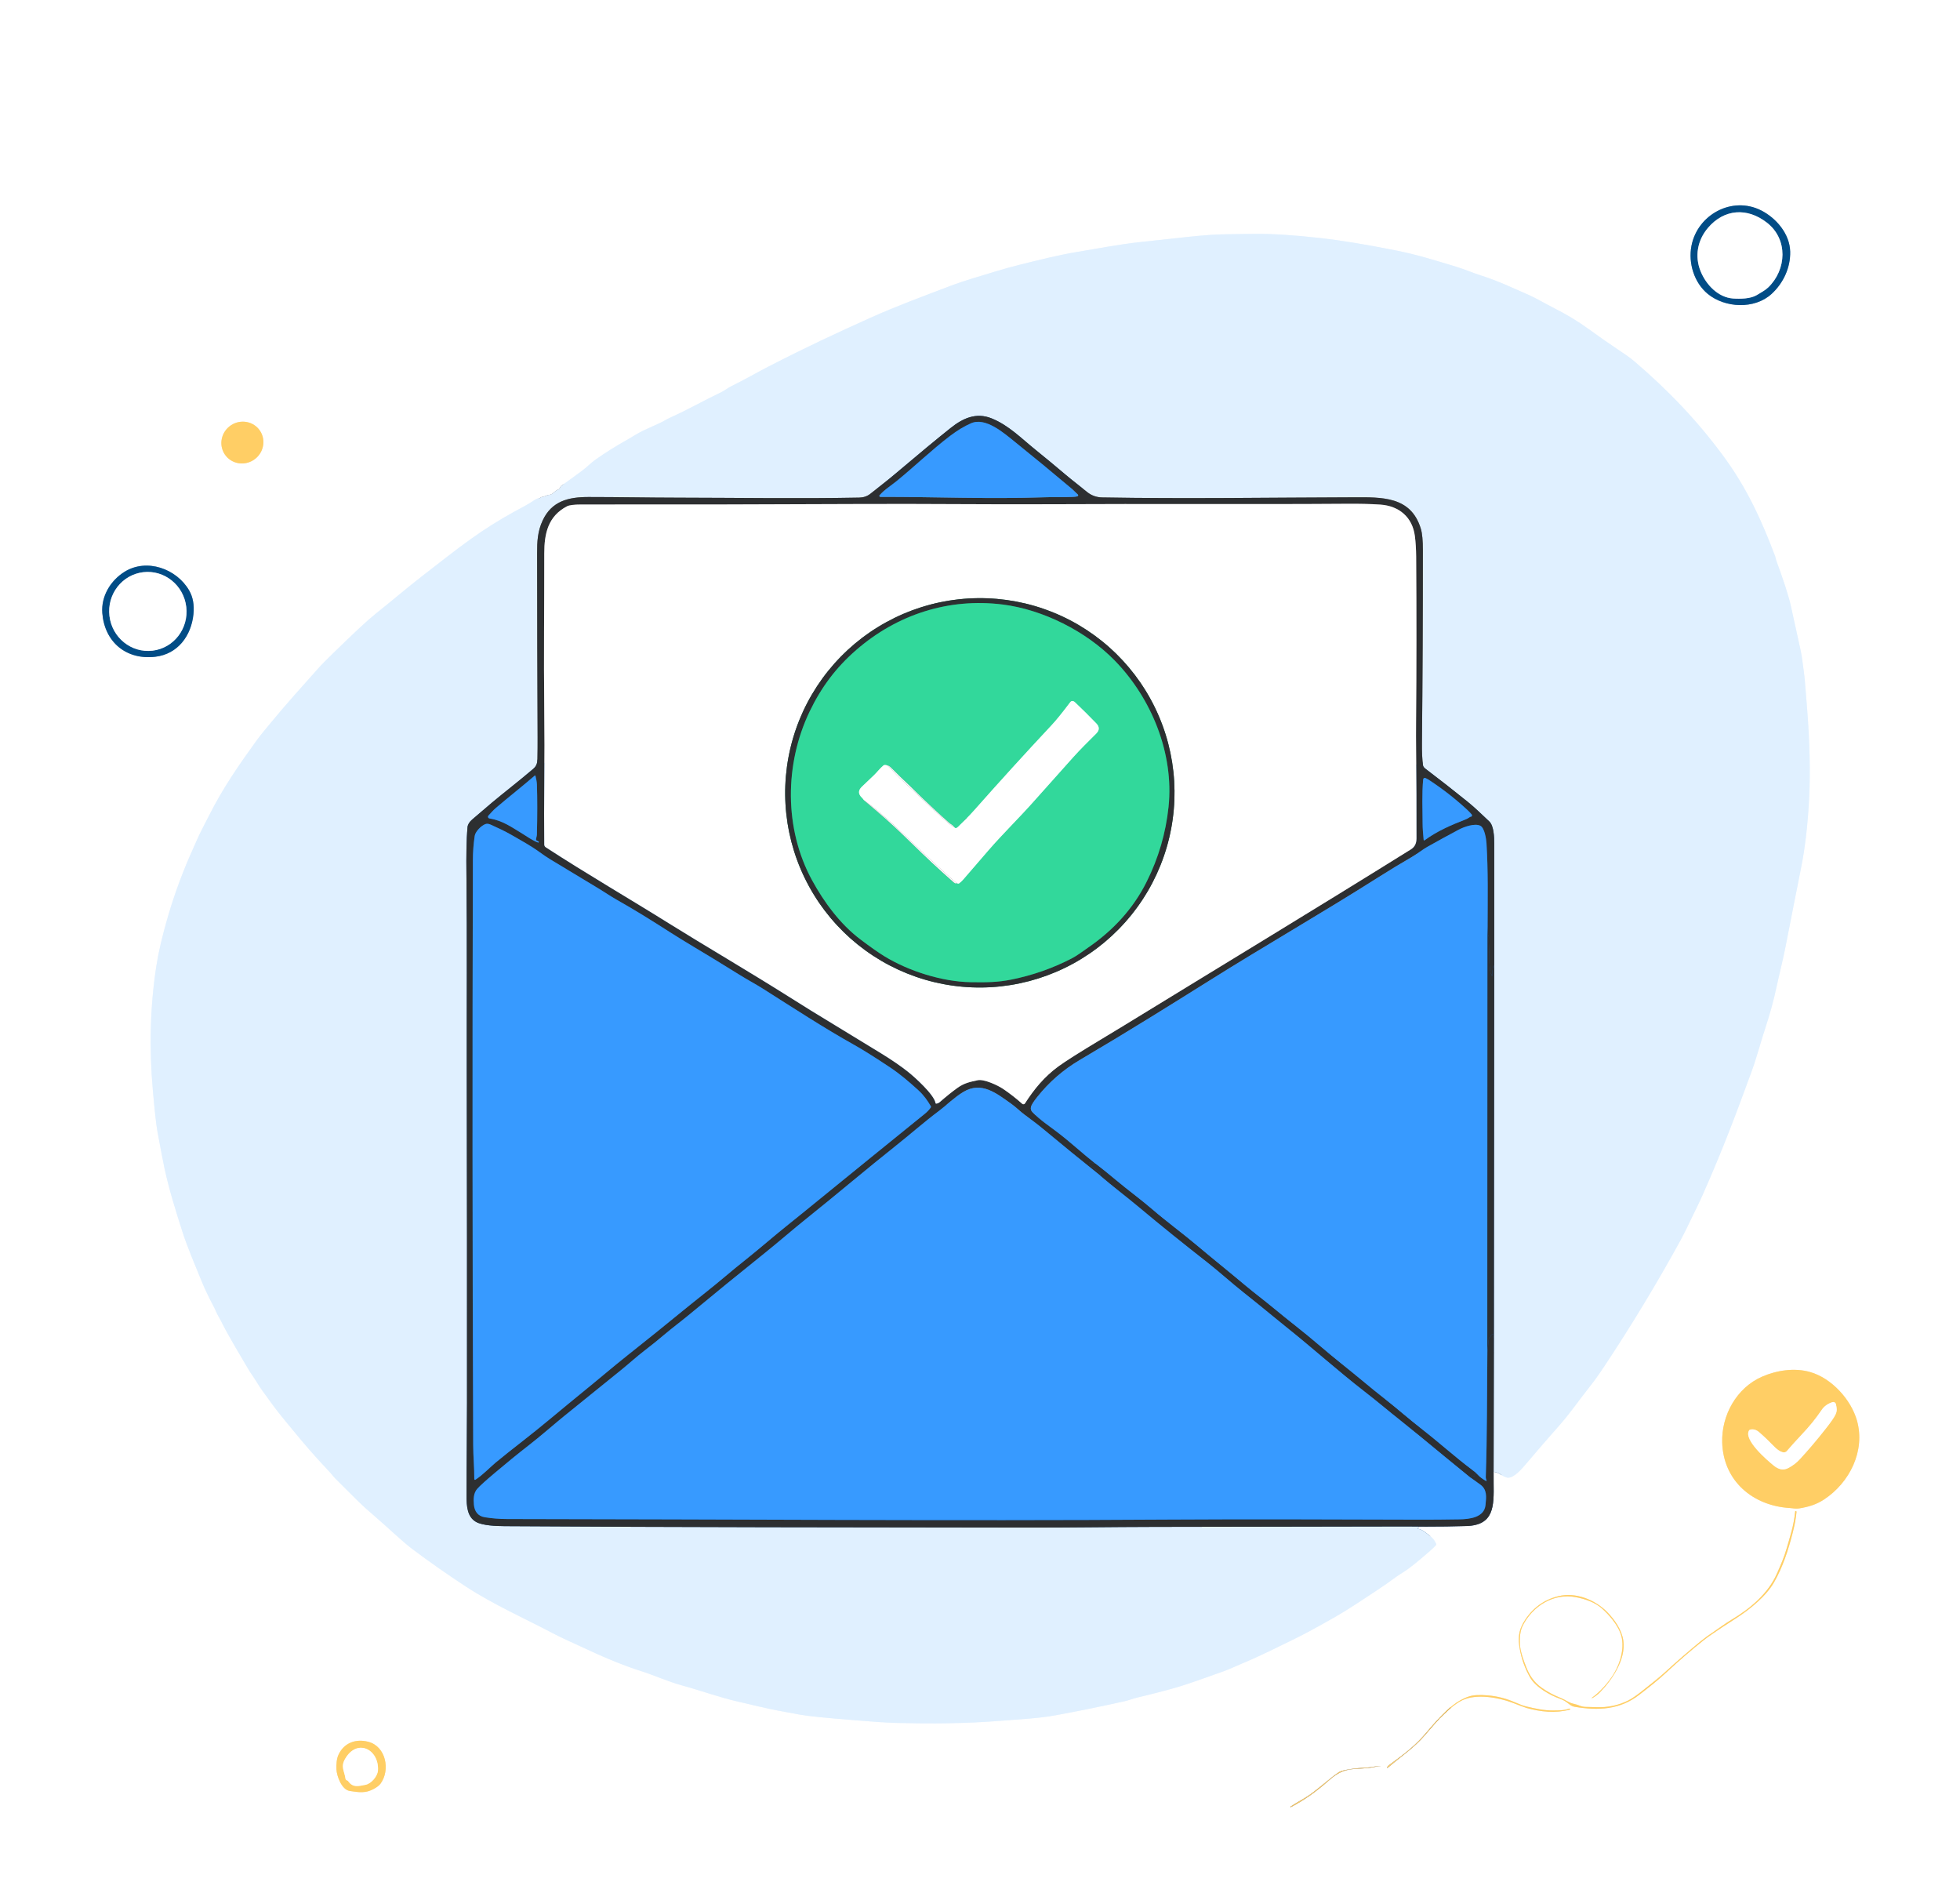 <svg width="125" height="120" viewBox="0 0 125 120" fill="none" xmlns="http://www.w3.org/2000/svg">
<rect x="0" y="0" width="125" height="120" fill="#808080" stroke="none"/>
<g clip-path="url(#clip0_5290_9942)">
<path d="M112.321 13.418C110.467 12.478 108.254 13.685 107.873 15.68C107.663 16.778 108.046 18.027 108.916 18.742C110.009 19.637 111.893 19.741 112.984 18.741C113.738 18.049 114.193 17.062 114.17 16.047C114.144 14.913 113.284 13.908 112.321 13.418Z" stroke="#80A6C3" stroke-width="2"/>
<path d="M90.932 97.339C91.793 97.34 92.655 97.329 93.518 97.303C95.289 97.25 95.279 96.04 95.258 94.567C95.254 94.325 95.254 94.085 95.257 93.845" stroke="#7A777D" stroke-width="2"/>
<path d="M95.256 93.845C95.442 93.87 95.607 93.936 95.752 94.043C95.855 94.119 96.069 94.228 96.193 94.223C96.591 94.206 97.062 93.649 97.334 93.328C98.042 92.492 98.759 91.664 99.485 90.843C100.144 90.097 100.708 89.269 101.328 88.491C101.662 88.073 102.002 87.592 102.282 87.169C104.032 84.538 105.665 81.838 107.184 79.068C107.467 78.552 107.729 77.97 108.002 77.422C108.242 76.939 108.439 76.524 108.593 76.177C109.917 73.185 110.773 70.883 111.715 68.3C112.045 67.398 112.289 66.441 112.574 65.579C112.859 64.72 113.106 63.833 113.296 62.945C113.47 62.129 113.689 61.293 113.845 60.505C114.186 58.794 114.512 57.08 114.858 55.37C115.121 54.069 115.295 52.569 115.38 50.867C115.462 49.223 115.418 47.325 115.248 45.171C115.201 44.581 115.154 43.99 115.105 43.399C115.077 43.039 115.011 42.655 114.967 42.28C114.932 41.974 114.887 41.696 114.831 41.447C114.625 40.529 114.423 39.609 114.225 38.689C114.09 38.064 113.774 37.073 113.275 35.717C113.25 35.647 113.241 35.552 113.213 35.475C112.364 33.218 111.431 31.151 109.912 29.085C108.225 26.79 106.334 24.833 104.225 23.035C103.893 22.753 103.539 22.526 103.177 22.284C102.551 21.862 101.933 21.43 101.322 20.985C100.606 20.465 99.862 20.022 99.034 19.606C98.509 19.342 98.002 19.027 97.479 18.799C96.462 18.356 95.547 17.911 94.407 17.552C93.976 17.416 93.385 17.164 92.873 17.008C91.613 16.626 90.346 16.23 89.053 15.974C87.089 15.584 85.472 15.319 84.202 15.177C82.537 14.992 81.161 14.904 80.073 14.913C78.658 14.923 77.741 14.942 77.321 14.969C76.797 15.004 76.274 15.049 75.751 15.106C74.751 15.216 73.75 15.324 72.749 15.431C71.397 15.576 70.057 15.839 68.716 16.061C67.462 16.268 66.23 16.584 65.002 16.889C64.481 17.019 63.961 17.163 63.441 17.324C62.483 17.618 61.509 17.889 60.573 18.245C58.86 18.897 57.16 19.521 55.503 20.267C53.305 21.257 51.52 22.085 48.988 23.384C48.329 23.723 47.445 24.233 46.652 24.619C46.425 24.729 46.203 24.91 46.002 25.006C44.894 25.532 43.868 26.127 42.708 26.645C42.511 26.733 42.312 26.87 42.099 26.965C41.744 27.122 41.392 27.283 41.04 27.448C40.666 27.624 40.308 27.868 39.933 28.078C39.269 28.449 38.626 28.853 38.003 29.29C37.704 29.5 37.412 29.804 37.09 30.039C36.593 30.4 36.247 30.667 35.812 30.962C35.777 30.986 35.747 31.024 35.724 31.076C35.644 31.246 35.574 31.198 35.452 31.291C35.297 31.408 35.2 31.551 34.984 31.557C34.957 31.558 34.931 31.564 34.906 31.576C34.785 31.631 34.66 31.672 34.529 31.697C34.502 31.703 34.48 31.717 34.463 31.74C34.449 31.759 34.428 31.767 34.402 31.763C34.373 31.758 34.346 31.761 34.319 31.772C34.261 31.796 34.191 31.818 34.138 31.854C33.692 32.16 33.209 32.4 32.737 32.661C31.811 33.171 30.918 33.733 30.058 34.348C29.02 35.089 28.02 35.889 27.009 36.667C25.968 37.469 24.971 38.331 23.941 39.149C23.463 39.529 22.571 40.357 21.264 41.635C20.791 42.097 20.499 42.391 20.387 42.516C19.303 43.736 18.243 44.898 17.223 46.144C16.941 46.488 16.619 46.864 16.376 47.2C15.231 48.784 14.203 50.267 13.341 51.987C13.07 52.527 12.768 53.066 12.531 53.622C12.465 53.776 12.397 53.929 12.328 54.081C11.685 55.496 11.145 56.95 10.709 58.443C10.354 59.657 10.108 60.705 9.972 61.586C9.568 64.201 9.512 66.863 9.749 69.532C9.867 70.866 9.965 71.746 10.044 72.173C10.253 73.306 10.404 74.091 10.498 74.525C10.769 75.79 11.206 77.204 11.628 78.52C11.974 79.598 12.447 80.667 12.876 81.734C13.036 82.132 13.305 82.694 13.683 83.418C13.71 83.468 13.745 83.545 13.788 83.648C13.871 83.842 14.021 84.081 14.084 84.208C14.613 85.269 15.242 86.276 15.837 87.3C15.983 87.551 16.175 87.802 16.334 88.063C16.487 88.313 16.61 88.504 16.706 88.634C17.121 89.204 17.525 89.784 17.97 90.326C18.237 90.651 18.504 90.976 18.771 91.301C19.407 92.072 20.002 92.775 21.06 93.897C21.176 94.02 21.275 94.163 21.387 94.276C21.859 94.748 22.333 95.219 22.807 95.689C23.096 95.975 23.436 96.284 23.825 96.614C24.657 97.322 25.646 98.283 26.312 98.782C27.428 99.618 28.569 100.417 29.737 101.178C31.488 102.321 33.44 103.18 35.269 104.145C35.851 104.452 36.443 104.704 37.035 104.982C38.312 105.583 39.654 106.168 40.995 106.589C41.636 106.789 42.617 107.226 43.49 107.464C44.706 107.795 45.884 108.234 47.116 108.51C47.972 108.701 48.834 108.928 49.676 109.083C50.119 109.164 50.561 109.245 51.004 109.327C51.535 109.426 52.735 109.547 54.604 109.692C55.477 109.759 56.358 109.838 57.215 109.859C59.408 109.911 61.624 109.901 63.811 109.721C64.983 109.626 66.184 109.579 67.342 109.366C68.806 109.097 70.265 108.8 71.719 108.475C71.987 108.415 72.267 108.305 72.515 108.245C73.754 107.946 74.671 107.705 75.267 107.522C75.797 107.358 76.722 107.038 78.042 106.563C78.452 106.415 78.868 106.212 79.285 106.038C80.403 105.575 81.489 105.018 82.579 104.49C83.185 104.196 84.048 103.728 85.169 103.089C86.018 102.603 86.858 102.028 87.693 101.482C88.162 101.176 88.621 100.857 89.07 100.524C89.154 100.462 89.294 100.371 89.49 100.251C89.835 100.039 90.409 99.582 91.21 98.88C91.371 98.74 91.495 98.62 91.582 98.52C91.602 98.498 91.606 98.472 91.593 98.444C91.412 98.029 91.214 97.957 90.881 97.69C90.752 97.587 90.607 97.517 90.446 97.481C90.432 97.478 90.425 97.469 90.425 97.455C90.425 97.446 90.424 97.437 90.42 97.428C90.414 97.412 90.419 97.403 90.436 97.4C90.454 97.397 90.472 97.395 90.492 97.393V97.392C90.478 97.391 90.47 97.384 90.469 97.373C90.467 97.359 90.473 97.351 90.487 97.351L90.932 97.339" stroke="#F0F8FF" stroke-width="2"/>
<path d="M95.256 93.845L95.273 85.325" stroke="#7A777D" stroke-width="2"/>
<path d="M95.272 85.324L95.294 61.73" stroke="#7A777D" stroke-width="2"/>
<path d="M95.294 61.73C95.295 59.087 95.296 56.444 95.294 53.801C95.294 53.384 95.275 52.653 94.974 52.372C94.525 51.954 94.086 51.516 93.616 51.136C92.723 50.414 91.819 49.706 90.903 49.013C90.811 48.943 90.759 48.867 90.749 48.787C90.701 48.415 90.679 47.948 90.685 47.385C90.725 43.289 90.745 39.192 90.744 35.095C90.744 34.462 90.701 34.004 90.615 33.719C89.983 31.626 88.122 31.704 86.276 31.71C80.949 31.725 75.616 31.812 70.291 31.718C69.921 31.711 69.595 31.591 69.314 31.359C68.863 30.986 68.379 30.624 67.95 30.262C67.316 29.723 66.674 29.192 66.026 28.669C65.129 27.946 64.339 27.127 63.251 26.682C62.243 26.27 61.392 26.683 60.642 27.279C59.78 27.963 58.589 28.948 57.071 30.235C56.565 30.664 56.025 31.073 55.499 31.491C55.304 31.645 55.069 31.724 54.793 31.729C50.945 31.802 47.083 31.738 43.233 31.733C41.33 31.731 39.429 31.691 37.527 31.692C36.25 31.692 35.188 31.948 34.608 33.188C34.283 33.883 34.255 34.533 34.255 35.286C34.258 39.197 34.269 43.108 34.287 47.019C34.289 47.474 34.285 47.928 34.276 48.383C34.271 48.673 34.212 48.849 34.003 49.029C33.145 49.766 32.115 50.556 31.381 51.173C30.957 51.53 30.536 51.89 30.117 52.252C29.934 52.411 29.835 52.571 29.819 52.733C29.741 53.554 29.735 54.672 29.747 55.686C29.794 59.923 29.76 64.157 29.769 68.393C29.783 75.398 29.788 82.403 29.784 89.408C29.783 91.4 29.754 93.391 29.756 95.384C29.756 96.02 29.791 96.722 30.363 97.041C30.789 97.28 31.667 97.307 32.181 97.31C43.282 97.385 54.384 97.385 65.485 97.401C68.181 97.406 70.877 97.363 73.573 97.358C78.958 97.348 84.343 97.339 89.727 97.33C90.128 97.329 90.529 97.332 90.931 97.339" stroke="#7A777D" stroke-width="2"/>
<path d="M95.293 61.73L95.278 61.603C95.272 61.551 95.261 61.55 95.246 61.6C95.187 61.791 95.165 61.986 95.181 62.187C95.182 62.197 95.181 62.204 95.178 62.21C95.174 62.219 95.168 62.225 95.16 62.228C95.143 62.236 95.135 62.231 95.137 62.212C95.141 62.158 95.124 62.112 95.085 62.074C95.067 62.056 95.056 62.034 95.052 62.009C95.001 61.648 94.978 61.287 94.984 60.924C94.99 60.556 94.924 60.161 94.956 59.768C94.959 59.729 94.95 59.699 94.927 59.677C94.91 59.66 94.9 59.639 94.899 59.614L94.872 59.044" stroke="#2D2F31" stroke-width="2"/>
<path d="M94.872 59.044C94.877 57.288 94.911 55.518 94.802 53.764C94.785 53.496 94.68 52.788 94.408 52.652C94.051 52.473 93.359 52.726 93.016 52.908C92.347 53.264 91.682 53.628 91.021 54C90.733 54.163 90.375 54.451 90.038 54.646C89.31 55.067 88.592 55.503 87.883 55.954C84.337 58.202 80.689 60.292 77.134 62.524C75.893 63.303 74.65 64.077 73.404 64.847C71.901 65.776 70.389 66.689 68.867 67.586C67.814 68.206 66.908 68.993 66.15 69.947C65.92 70.236 65.787 70.444 65.754 70.571C65.72 70.7 65.75 70.813 65.844 70.912C66.311 71.4 66.915 71.798 67.453 72.208C68.259 72.822 69.036 73.548 69.86 74.197" stroke="#1D4F84" stroke-width="2"/>
<path d="M69.861 74.197C69.76 74.192 69.649 74.162 69.528 74.108C69.48 74.088 69.457 74.103 69.457 74.155C69.457 74.163 69.455 74.174 69.452 74.185C69.448 74.197 69.448 74.209 69.451 74.221C69.454 74.232 69.46 74.243 69.469 74.251C69.52 74.306 69.578 74.351 69.643 74.384C69.685 74.405 69.718 74.427 69.743 74.452C69.841 74.548 69.948 74.635 70.062 74.711C70.148 74.768 70.193 74.853 70.165 74.949" stroke="#2D2F31" stroke-width="2"/>
<path d="M70.164 74.949C68.944 73.975 67.735 72.989 66.537 71.991C66.145 71.664 65.75 71.375 65.347 71.08C65.07 70.877 64.787 70.587 64.479 70.371C63.548 69.713 62.595 68.925 61.43 69.63C60.861 69.975 60.352 70.48 59.894 70.823C58.96 71.522 57.984 72.38 57.177 73.018C55.254 74.544 53.384 76.139 51.466 77.672C50.564 78.393 49.641 79.2 48.798 79.875C47.151 81.195 45.515 82.528 43.89 83.876C43.439 84.249 42.856 84.683 42.357 85.106C41.952 85.45 41.539 85.783 41.116 86.106C40.623 86.483 40.089 86.968 39.681 87.297C38.452 88.292 37.223 89.286 35.993 90.279C35.351 90.798 34.532 91.524 33.772 92.114C32.917 92.78 32.292 93.297 31.563 93.91C30.975 94.404 30.598 94.746 30.433 94.935C30.193 95.209 30.191 95.593 30.224 95.95C30.263 96.359 30.473 96.671 30.912 96.742C31.381 96.818 31.854 96.856 32.33 96.856C46.417 96.87 60.501 96.981 74.589 96.891C79.832 96.858 85.077 96.885 90.32 96.897C91.231 96.9 92.141 96.894 93.051 96.878C93.742 96.867 94.659 96.756 94.74 95.962C94.793 95.432 94.85 94.978 94.4 94.654C94.207 94.514 94.013 94.375 93.818 94.236" stroke="#1D4F84" stroke-width="2"/>
<path d="M93.817 94.236C93.831 94.162 93.858 94.116 93.899 94.097C93.929 94.084 93.952 94.091 93.969 94.12C93.978 94.138 93.998 94.142 94.028 94.131C94.043 94.126 94.053 94.116 94.057 94.101C94.061 94.084 94.058 94.071 94.049 94.062C94.025 94.038 94.028 94.016 94.056 93.997C94.094 93.971 94.142 93.968 94.198 93.987" stroke="#2D2F31" stroke-width="2"/>
<path d="M94.199 93.987C94.363 94.165 94.552 94.311 94.766 94.424C94.799 94.442 94.811 94.433 94.801 94.397C94.78 94.313 94.754 94.256 94.757 94.171C94.846 91.525 94.835 88.88 94.857 86.233" stroke="#1D4F84" stroke-width="2"/>
<path d="M94.856 86.234L94.946 85.375C94.948 85.349 94.959 85.326 94.978 85.308L95.053 85.232C95.058 85.227 95.062 85.221 95.064 85.215C95.083 85.146 95.123 85.097 95.185 85.067C95.222 85.05 95.242 85.062 95.246 85.101L95.272 85.325" stroke="#2D2F31" stroke-width="2"/>
<path d="M70.164 74.949C70.971 75.644 71.854 76.307 72.637 76.963C74.083 78.176 75.564 79.361 77.049 80.524C77.715 81.047 78.544 81.793 79.316 82.405C79.956 82.913 80.591 83.426 81.221 83.946C81.505 84.18 81.791 84.412 82.079 84.642C83.754 85.98 85.299 87.378 87.051 88.738C87.474 89.067 87.844 89.362 88.161 89.625C88.962 90.286 89.863 90.989 90.583 91.584C91.658 92.472 92.736 93.356 93.817 94.236" stroke="#1F5194" stroke-width="2"/>
<path d="M94.872 59.044L94.856 86.234" stroke="#1F5194" stroke-width="2"/>
<path d="M94.199 93.987C94.094 93.893 93.987 93.805 93.876 93.723C92.802 92.917 91.804 92.01 90.753 91.192C89.893 90.523 89.069 89.795 88.223 89.132C87.819 88.815 87.42 88.492 87.025 88.162C86.076 87.371 85.094 86.615 84.156 85.806C83.169 84.956 82.161 84.2 81.175 83.38C80.622 82.921 79.98 82.441 79.397 81.953C78.272 81.009 77.342 80.27 76.326 79.414C75.43 78.658 74.4 77.906 73.47 77.104C72.724 76.463 71.959 75.914 71.167 75.251C70.732 74.886 70.297 74.535 69.86 74.197" stroke="#1F5194" stroke-width="2"/>
<path d="M16.507 27.366C16.397 27.231 16.262 27.12 16.107 27.039C15.953 26.958 15.784 26.908 15.609 26.892C15.434 26.876 15.257 26.895 15.088 26.947C14.919 26.999 14.761 27.084 14.623 27.196C14.485 27.308 14.371 27.446 14.286 27.601C14.2 27.756 14.146 27.925 14.127 28.099C14.107 28.273 14.122 28.449 14.171 28.616C14.219 28.783 14.301 28.938 14.411 29.073C14.52 29.207 14.656 29.318 14.81 29.399C14.964 29.48 15.133 29.53 15.308 29.546C15.483 29.562 15.661 29.543 15.83 29.491C15.999 29.439 16.157 29.354 16.294 29.242C16.432 29.13 16.547 28.992 16.632 28.837C16.717 28.683 16.771 28.513 16.791 28.339C16.811 28.165 16.796 27.989 16.747 27.822C16.698 27.655 16.617 27.5 16.507 27.366Z" stroke="#FFE7B2" stroke-width="2"/>
<path d="M9.899 41.877C11.342 41.708 12.201 40.538 12.338 39.154C12.396 38.571 12.305 38.071 12.066 37.653C11.268 36.262 9.352 35.575 7.936 36.464C7.055 37.015 6.441 38.011 6.525 39.09C6.67 40.939 8.049 42.092 9.899 41.877Z" stroke="#80A6C3" stroke-width="2"/>
<path d="M114.167 96.156C114.335 96.167 114.531 96.215 114.753 96.178C115.329 96.083 115.828 95.938 116.319 95.617C117.96 94.544 118.976 92.51 118.428 90.576C118.049 89.237 116.814 87.876 115.444 87.484C114.448 87.199 113.316 87.37 112.38 87.778C110.745 88.491 109.785 90.246 109.834 91.972C109.904 94.432 111.79 96.02 114.167 96.156Z" stroke="#FFE7B2" stroke-width="2"/>
<path d="M97.105 103.668C97.747 102.404 99.07 101.563 100.506 101.839C101.082 101.95 101.72 102.164 102.157 102.555C102.623 102.97 103.137 103.565 103.353 104.161C103.645 104.962 103.365 105.986 102.926 106.716C102.601 107.258 102.021 107.91 101.523 108.252C101.515 108.258 101.514 108.265 101.519 108.272V108.273C101.524 108.282 101.532 108.284 101.54 108.279C101.733 108.172 101.897 108.049 102.032 107.911C102.816 107.109 103.688 105.812 103.53 104.629C103.437 103.93 102.975 103.27 102.487 102.776C101.71 101.994 100.489 101.511 99.393 101.774C98.44 102.004 97.699 102.557 97.172 103.434C96.837 103.99 96.808 104.497 96.924 105.146C97.039 105.787 97.256 106.388 97.575 106.95C97.934 107.583 98.855 108.095 99.504 108.322C99.762 108.413 99.899 108.527 100.104 108.683C100.205 108.761 100.314 108.81 100.429 108.829C101.922 109.082 103.31 109.023 104.552 108.058C105.16 107.588 105.727 107.149 106.314 106.601C107.068 105.897 107.849 105.224 108.656 104.581C109.017 104.294 109.43 104.035 109.822 103.765C109.921 103.697 110.219 103.504 110.714 103.186C111.575 102.635 112.62 101.795 113.136 100.899C113.691 99.933 114.045 98.848 114.333 97.717C114.457 97.23 114.537 96.79 114.574 96.398C114.575 96.387 114.572 96.376 114.564 96.366C114.557 96.357 114.547 96.351 114.535 96.349L114.513 96.345C114.498 96.343 114.49 96.349 114.489 96.364C114.402 97.275 114.17 97.937 113.944 98.729C113.782 99.301 113.558 99.8 113.324 100.332C112.76 101.621 111.589 102.59 110.405 103.292C110.01 103.527 109.668 103.794 109.293 104.043C108.957 104.267 108.686 104.464 108.479 104.634C107.691 105.281 106.92 105.949 106.168 106.638C105.757 107.014 105.317 107.345 104.884 107.696C104.441 108.054 104.102 108.294 103.866 108.414C103.229 108.737 102.539 108.883 101.795 108.853C101.571 108.844 101.347 108.838 101.123 108.836C101.003 108.834 100.877 108.807 100.745 108.756C100.61 108.704 100.472 108.663 100.331 108.631C100.051 108.568 99.802 108.368 99.519 108.257C99.092 108.091 98.692 107.876 98.319 107.612C97.824 107.261 97.543 106.828 97.327 106.278C97.145 105.818 97.029 105.452 96.976 105.18C96.896 104.769 96.893 104.085 97.105 103.668Z" stroke="#FFE7B2" stroke-width="2"/>
<path d="M91.783 109.554C91.516 109.835 91.259 110.122 91.012 110.418C90.269 111.308 89.623 111.788 88.592 112.545C88.527 112.593 88.488 112.633 88.477 112.666C88.453 112.736 88.468 112.747 88.523 112.7C89.308 112.029 90.198 111.434 90.856 110.662C91.324 110.114 91.641 109.753 91.808 109.58" stroke="#7A777D" stroke-width="2"/>
<path d="M91.807 109.58C92.193 109.2 92.708 108.677 93.261 108.41C94.139 107.986 95.559 108.228 96.434 108.562C96.982 108.771 97.287 108.884 97.348 108.901C98.257 109.152 99.204 109.259 100.12 109.007C100.126 109.005 100.132 109.001 100.135 108.996C100.139 108.99 100.142 108.984 100.142 108.978C100.142 108.971 100.14 108.965 100.137 108.959C100.133 108.954 100.128 108.95 100.121 108.947C100.105 108.941 100.077 108.945 100.04 108.957C99.69 109.077 99.424 109.056 99.065 109.063C98.5 109.074 97.872 108.938 97.324 108.804C97.15 108.762 96.919 108.677 96.632 108.55C96.084 108.307 95.508 108.158 94.904 108.103C94.373 108.055 93.968 108.077 93.69 108.168C92.909 108.425 92.352 108.956 91.782 109.555" stroke="#FFE7B2" stroke-width="2"/>
<path d="M91.807 109.58C91.805 109.563 91.796 109.555 91.782 109.554" stroke="#816937" stroke-width="2"/>
<path d="M24.267 113.732C24.904 112.869 24.622 111.353 23.481 111.058C22.689 110.853 21.948 111.127 21.595 111.868C21.462 112.147 21.444 112.506 21.456 112.812C21.473 113.236 21.789 114.122 22.307 114.195C22.667 114.247 23.016 114.316 23.394 114.236C23.67 114.178 24.101 113.956 24.267 113.732Z" stroke="#FFE7B2" stroke-width="2"/>
<path d="M87.519 112.692C87.713 112.655 87.91 112.612 88.108 112.612C88.109 112.612 88.109 112.612 88.109 112.612C88.109 112.613 88.109 112.613 88.108 112.613C87.766 112.59 87.438 112.7 87.131 112.71C86.717 112.723 86.306 112.767 85.897 112.842C85.648 112.887 85.473 112.942 85.373 113.008C84.865 113.345 84.224 113.938 83.548 114.426C83.163 114.705 82.707 114.916 82.303 115.193C82.292 115.2 82.29 115.209 82.297 115.22C82.304 115.232 82.313 115.234 82.324 115.228C83.213 114.765 83.953 114.228 84.705 113.565C85.134 113.186 85.54 112.891 86.181 112.812C86.624 112.757 87.081 112.774 87.519 112.692Z" stroke="#7A777D" stroke-width="2"/>
<path d="M112.693 14.203C111.423 13.209 109.952 13.327 108.928 14.529C108.26 15.311 108.063 16.34 108.463 17.31C108.814 18.163 109.571 18.958 110.518 19.032C110.968 19.067 111.65 19.056 112.046 18.811C112.3 18.654 112.568 18.519 112.769 18.326C113.944 17.195 114.042 15.258 112.693 14.203Z" stroke="#80A6C3" stroke-width="2"/>
<path d="M68.396 31.684C68.511 31.679 68.614 31.668 68.706 31.65C68.719 31.648 68.73 31.642 68.74 31.633C68.749 31.625 68.756 31.614 68.759 31.601C68.762 31.589 68.762 31.576 68.758 31.564C68.755 31.552 68.748 31.541 68.738 31.532C68.592 31.404 68.461 31.253 68.318 31.133C67.138 30.138 65.947 29.157 64.744 28.189C64.014 27.601 62.856 26.581 61.927 26.989C61.49 27.18 61.044 27.45 60.589 27.796C59.399 28.703 58.279 29.784 57.171 30.683C56.823 30.965 56.416 31.213 56.095 31.581C56.09 31.587 56.086 31.595 56.083 31.603C56.081 31.611 56.081 31.619 56.082 31.628C56.083 31.636 56.086 31.644 56.091 31.651C56.096 31.658 56.102 31.663 56.109 31.668C56.125 31.677 56.145 31.682 56.17 31.682C59.655 31.676 63.041 31.831 66.632 31.707C67.177 31.687 67.807 31.707 68.396 31.684Z" stroke="#1D4F84" stroke-width="2"/>
<path d="M90.235 34.187C90.082 32.975 89.228 32.258 88.033 32.175C87.388 32.13 86.655 32.119 85.917 32.124C79.614 32.169 73.312 32.117 67.009 32.152C63.215 32.173 59.051 32.118 54.836 32.137C48.915 32.166 42.993 32.177 37.072 32.169C36.61 32.169 36.306 32.207 36.158 32.284C34.955 32.915 34.711 34.01 34.712 35.286C34.715 38.569 34.672 41.856 34.71 45.138C34.729 46.724 34.73 48.31 34.713 49.897C34.698 51.221 34.697 52.539 34.711 53.853C34.712 53.887 34.721 53.921 34.737 53.951C34.754 53.981 34.777 54.007 34.806 54.026C37.425 55.728 40.132 57.297 42.782 58.952C44.699 60.15 47.838 61.992 50.275 63.532C50.989 63.982 51.467 64.281 51.711 64.43C53.208 65.341 54.705 66.254 56.2 67.17C56.89 67.593 57.468 67.99 57.935 68.363C58.333 68.68 59.577 69.796 59.664 70.336C59.669 70.364 59.685 70.375 59.712 70.371C59.802 70.358 59.877 70.325 59.936 70.272C60.34 69.916 60.715 69.614 61.06 69.367C61.501 69.05 61.878 68.981 62.352 68.878C62.757 68.789 63.637 69.205 63.962 69.423C64.39 69.711 64.8 70.03 65.192 70.381C65.204 70.392 65.219 70.4 65.235 70.405C65.251 70.41 65.269 70.412 65.285 70.409C65.302 70.407 65.318 70.401 65.332 70.392C65.346 70.383 65.358 70.371 65.367 70.357C65.959 69.434 66.609 68.648 67.501 67.995C67.948 67.668 68.864 67.088 70.249 66.256C70.862 65.887 71.344 65.595 71.696 65.379C77.795 61.639 83.919 57.935 89.991 54.152C90.222 54.008 90.337 53.78 90.338 53.467C90.342 51.571 90.333 49.676 90.312 47.78C90.306 47.206 90.305 46.643 90.31 46.089C90.339 42.558 90.341 39.027 90.316 35.497C90.312 35.02 90.285 34.583 90.235 34.187Z" stroke="#7A777D" stroke-width="2"/>
<path d="M34.186 53.525C34.193 53.423 34.238 53.316 34.241 53.221C34.272 51.997 34.272 50.93 34.242 50.021C34.237 49.875 34.207 49.694 34.151 49.477C34.142 49.443 34.124 49.437 34.097 49.461C33.286 50.161 32.443 50.817 31.629 51.512C31.454 51.661 31.303 51.837 31.152 52.002C31.138 52.017 31.129 52.035 31.124 52.054C31.12 52.074 31.122 52.094 31.128 52.113C31.135 52.132 31.146 52.149 31.162 52.162C31.177 52.175 31.196 52.184 31.216 52.187C32.068 52.323 32.624 52.744 33.344 53.176C33.624 53.346 33.95 53.59 34.325 53.726C34.332 53.729 34.338 53.727 34.342 53.72L34.355 53.701C34.369 53.681 34.365 53.665 34.343 53.654L34.228 53.597C34.215 53.59 34.204 53.58 34.196 53.567C34.189 53.554 34.185 53.54 34.186 53.525Z" stroke="#1D4F84" stroke-width="2"/>
<path d="M93.699 52.126C93.742 52.095 93.769 52.08 93.782 52.08C93.8 52.081 93.818 52.077 93.833 52.068C93.849 52.058 93.861 52.045 93.869 52.029C93.876 52.013 93.879 51.995 93.877 51.978C93.875 51.961 93.868 51.944 93.856 51.931C93.766 51.825 93.679 51.733 93.596 51.656C92.843 50.956 92.037 50.324 91.177 49.759C91.085 49.699 90.997 49.65 90.912 49.61C90.897 49.603 90.88 49.6 90.863 49.6C90.847 49.601 90.83 49.606 90.816 49.614C90.801 49.623 90.789 49.634 90.78 49.649C90.771 49.663 90.765 49.679 90.764 49.696C90.676 50.619 90.726 51.584 90.727 52.513C90.727 52.858 90.763 53.197 90.792 53.534C90.797 53.591 90.822 53.603 90.868 53.569C91.694 52.968 92.56 52.605 93.493 52.239C93.566 52.209 93.635 52.172 93.699 52.126Z" stroke="#1D4F84" stroke-width="2"/>
<path d="M59.367 70.541C59.152 70.165 58.896 69.815 58.574 69.522C57.995 68.994 57.422 68.497 56.755 68.053C55.777 67.403 55.025 66.931 54.499 66.637C52.501 65.519 50.584 64.26 48.649 63.037C48.45 62.911 48.2 62.763 47.898 62.591C47.645 62.447 47.394 62.298 47.146 62.146C46.605 61.811 46.063 61.477 45.521 61.144C44.825 60.715 43.657 60.036 42.743 59.449C41.592 58.709 40.496 58.025 39.346 57.379C38.968 57.166 38.474 56.832 38.242 56.693C37.183 56.052 36.123 55.413 35.063 54.774C34.902 54.677 34.681 54.527 34.401 54.325C33.834 53.914 33.234 53.591 32.636 53.245C32.199 52.992 31.755 52.79 31.301 52.583C31.169 52.523 31.056 52.51 30.961 52.544C30.689 52.64 30.316 53.023 30.274 53.298C30.198 53.81 30.159 54.324 30.158 54.841C30.123 67.273 30.129 79.704 30.178 92.135C30.18 92.864 30.252 93.584 30.248 94.311C30.248 94.319 30.25 94.327 30.254 94.335C30.259 94.342 30.265 94.348 30.272 94.352C30.279 94.356 30.288 94.358 30.296 94.358C30.305 94.358 30.313 94.355 30.32 94.35C30.805 94.038 31.275 93.534 31.615 93.254C32.153 92.812 32.697 92.378 33.249 91.952C34.571 90.929 35.832 89.84 37.133 88.787C38.103 88.002 39.068 87.173 40.025 86.414C41.213 85.472 42.39 84.528 43.56 83.568C44.394 82.884 45.367 82.137 46.249 81.391C46.677 81.029 47.113 80.672 47.557 80.32C48.472 79.592 49.383 78.791 50.261 78.092C50.91 77.576 51.555 77.046 52.199 76.522C54.462 74.68 56.728 72.841 58.997 71.006C59.138 70.892 59.26 70.761 59.364 70.611C59.38 70.588 59.381 70.565 59.367 70.541Z" stroke="#1D4F84" stroke-width="2"/>
<path d="M59.001 62.468C60.566 62.925 62.205 63.069 63.826 62.892C65.447 62.715 67.017 62.221 68.448 61.438C69.878 60.654 71.141 59.597 72.163 58.326C73.185 57.056 73.947 55.596 74.405 54.031C75.33 50.871 74.963 47.474 73.383 44.587C71.802 41.7 69.14 39.56 65.98 38.637C64.415 38.18 62.775 38.036 61.154 38.213C59.534 38.389 57.963 38.883 56.533 39.667C55.102 40.45 53.84 41.507 52.818 42.778C51.796 44.049 51.034 45.508 50.576 47.073C49.65 50.233 50.018 53.631 51.598 56.518C53.178 59.405 55.841 61.545 59.001 62.468Z" stroke="#7A777D" stroke-width="2"/>
<path d="M9.725 41.488C10.046 41.451 10.357 41.349 10.64 41.188C10.922 41.027 11.17 40.811 11.37 40.552C11.571 40.293 11.719 39.996 11.806 39.678C11.893 39.36 11.918 39.028 11.88 38.699C11.802 38.035 11.469 37.429 10.954 37.014C10.44 36.599 9.786 36.408 9.136 36.484C8.814 36.522 8.503 36.624 8.221 36.785C7.938 36.945 7.69 37.161 7.49 37.42C7.29 37.679 7.142 37.976 7.054 38.294C6.967 38.612 6.942 38.945 6.981 39.274C7.059 39.937 7.392 40.543 7.906 40.959C8.421 41.374 9.075 41.565 9.725 41.488Z" stroke="#80A6C3" stroke-width="2"/>
<path d="M74.525 51.441C74.878 48.045 73.439 44.515 71.076 42.102C69.262 40.251 66.517 38.868 63.942 38.546C60.508 38.115 57.218 39.177 54.607 41.445C53.31 42.569 52.368 43.84 51.635 45.368C50.032 48.711 49.998 52.844 51.793 56.131C52.563 57.544 53.595 58.931 54.861 59.889C55.504 60.375 56.013 60.734 56.388 60.964C57.957 61.928 60.107 62.596 61.886 62.625C62.931 62.643 63.64 62.634 64.511 62.458C65.854 62.187 67.132 61.739 68.345 61.113C68.703 60.928 69.032 60.669 69.375 60.434C70.973 59.341 72.258 57.962 73.123 56.233C73.883 54.715 74.35 53.117 74.525 51.441Z" stroke="#1B6E52" stroke-width="2"/>
<path d="M60.849 52.727C60.814 52.678 60.769 52.636 60.716 52.601C60.639 52.552 60.591 52.519 60.569 52.5C60.279 52.246 59.993 51.989 59.71 51.729C59.154 51.217 58.608 50.694 58.073 50.162C57.779 49.869 57.482 49.615 57.179 49.299C57.077 49.192 56.952 49.069 56.806 48.931C56.715 48.846 56.639 48.803 56.577 48.801" stroke="#1B6E52" stroke-width="2"/>
<path d="M56.577 48.801C56.466 48.767 56.386 48.77 56.337 48.81C56.12 48.988 55.93 49.247 55.738 49.428C55.477 49.672 55.219 49.918 54.963 50.166C54.733 50.387 54.722 50.619 54.953 50.844C55.012 50.901 55.06 50.96 55.098 51.021" stroke="#99ECCD" stroke-width="2"/>
<path d="M55.099 51.021C55.346 51.234 55.593 51.443 55.839 51.648C56.641 52.316 57.452 53.092 58.128 53.753C59.078 54.681 59.977 55.517 60.825 56.26C60.852 56.284 60.877 56.301 60.901 56.312C60.961 56.34 60.993 56.337 60.998 56.301" stroke="#1B6E52" stroke-width="2"/>
<path d="M60.997 56.301L61.087 56.336C61.116 56.347 61.142 56.343 61.167 56.325C61.265 56.253 61.353 56.172 61.432 56.08C61.959 55.468 62.487 54.857 63.015 54.245C63.951 53.162 64.983 52.164 65.933 51.094C66.766 50.155 67.602 49.219 68.441 48.285C68.914 47.758 69.415 47.269 69.915 46.77C70.127 46.559 70.128 46.344 69.918 46.126C69.477 45.669 69.027 45.223 68.566 44.786C68.441 44.667 68.334 44.667 68.245 44.786C67.753 45.44 67.363 45.922 67.073 46.232C65.398 48.021 63.75 49.834 62.127 51.669C61.804 52.036 61.452 52.372 61.107 52.716C60.997 52.826 60.91 52.83 60.848 52.727" stroke="#99ECCD" stroke-width="2"/>
<path d="M60.998 56.301C60.902 56.226 60.81 56.149 60.721 56.069C59.533 54.995 58.361 53.903 57.204 52.795C56.543 52.161 55.841 51.57 55.099 51.021" stroke="#7A777D" stroke-width="2"/>
<path d="M56.577 48.801C56.724 48.932 56.863 49.068 56.993 49.21C57.508 49.772 58.094 50.256 58.647 50.794C59.268 51.398 59.905 51.983 60.56 52.551C60.641 52.621 60.737 52.679 60.849 52.727" stroke="#7A777D" stroke-width="2"/>
<path d="M113.109 93.438C113.404 93.677 113.705 93.791 114.065 93.597C114.339 93.45 114.577 93.268 114.779 93.049C115.332 92.452 115.895 91.788 116.468 91.056C116.777 90.663 116.972 90.379 117.055 90.205C117.187 89.928 117.135 89.772 117.088 89.539C117.083 89.514 117.073 89.491 117.059 89.471C117.044 89.45 117.026 89.433 117.004 89.421C116.982 89.408 116.958 89.4 116.933 89.397C116.909 89.395 116.883 89.398 116.86 89.406C116.564 89.503 116.34 89.664 116.188 89.888C115.791 90.471 115.406 90.944 114.87 91.511C114.557 91.841 114.253 92.179 113.956 92.523C113.749 92.763 113.328 92.417 113.183 92.266C112.824 91.897 112.492 91.58 112.186 91.316C112.008 91.163 111.82 91.109 111.622 91.155C111.592 91.162 111.567 91.18 111.551 91.205C111.169 91.794 112.703 93.109 113.109 93.438Z" stroke="#FFE7B2" stroke-width="2"/>
<path d="M22.032 113.399C22.041 113.462 22.076 113.503 22.137 113.523C22.164 113.532 22.187 113.549 22.204 113.571C22.52 114.008 22.852 113.883 23.295 113.806C23.675 113.74 24.083 113.258 24.105 112.88C24.182 111.552 22.782 110.813 22.011 112.146C21.713 112.66 21.962 112.911 22.032 113.399Z" stroke="#FFE7B2" stroke-width="2"/>
<path d="M0 0H125V120H0V0ZM112.32 13.418C110.467 12.478 108.254 13.685 107.873 15.68C107.663 16.778 108.045 18.027 108.916 18.742C110.008 19.637 111.892 19.741 112.983 18.741C113.737 18.049 114.192 17.062 114.169 16.047C114.143 14.913 113.283 13.908 112.32 13.418ZM90.932 97.339C91.793 97.34 92.655 97.329 93.517 97.303C95.288 97.25 95.279 96.04 95.257 94.567C95.254 94.325 95.253 94.085 95.256 93.845C95.442 93.87 95.607 93.935 95.752 94.043C95.855 94.119 96.069 94.228 96.192 94.222C96.59 94.206 97.062 93.649 97.334 93.328C98.042 92.492 98.759 91.664 99.484 90.843C100.144 90.096 100.708 89.269 101.328 88.49C101.662 88.073 102.001 87.591 102.282 87.169C104.031 84.538 105.665 81.838 107.183 79.068C107.467 78.551 107.729 77.97 108.001 77.422C108.242 76.938 108.439 76.523 108.592 76.177C109.917 73.185 110.772 70.883 111.715 68.3C112.044 67.398 112.288 66.441 112.574 65.579C112.859 64.72 113.106 63.833 113.295 62.945C113.47 62.129 113.688 61.293 113.845 60.505C114.185 58.794 114.511 57.08 114.858 55.37C115.121 54.069 115.295 52.568 115.379 50.867C115.461 49.223 115.417 47.324 115.247 45.171C115.201 44.58 115.154 43.99 115.105 43.399C115.076 43.039 115.01 42.654 114.967 42.28C114.932 41.974 114.887 41.696 114.831 41.447C114.625 40.529 114.422 39.609 114.224 38.689C114.09 38.063 113.773 37.073 113.275 35.717C113.25 35.647 113.241 35.552 113.212 35.475C112.364 33.218 111.43 31.151 109.912 29.085C108.225 26.79 106.334 24.833 104.224 23.035C103.893 22.753 103.538 22.526 103.177 22.283C102.551 21.862 101.932 21.43 101.322 20.985C100.606 20.464 99.861 20.022 99.034 19.606C98.509 19.342 98.001 19.027 97.479 18.799C96.462 18.356 95.546 17.911 94.407 17.552C93.975 17.416 93.384 17.164 92.873 17.008C91.612 16.626 90.346 16.23 89.053 15.974C87.088 15.584 85.471 15.319 84.201 15.177C82.536 14.992 81.16 14.904 80.073 14.912C78.658 14.923 77.74 14.942 77.32 14.969C76.796 15.004 76.273 15.049 75.751 15.106C74.751 15.216 73.75 15.324 72.749 15.431C71.397 15.575 70.057 15.838 68.715 16.061C67.462 16.268 66.23 16.584 65.002 16.889C64.481 17.018 63.961 17.163 63.441 17.323C62.483 17.618 61.508 17.888 60.572 18.245C58.86 18.897 57.16 19.521 55.503 20.267C53.304 21.257 51.519 22.085 48.988 23.384C48.329 23.723 47.445 24.233 46.651 24.619C46.425 24.729 46.203 24.91 46.002 25.006C44.893 25.532 43.868 26.127 42.708 26.644C42.511 26.732 42.312 26.87 42.099 26.965C41.744 27.122 41.391 27.283 41.04 27.448C40.666 27.624 40.307 27.868 39.932 28.078C39.268 28.449 38.625 28.853 38.003 29.29C37.703 29.5 37.412 29.804 37.089 30.039C36.593 30.4 36.247 30.666 35.812 30.962C35.777 30.986 35.747 31.024 35.723 31.076C35.644 31.246 35.573 31.198 35.451 31.291C35.296 31.408 35.2 31.551 34.984 31.557C34.957 31.557 34.93 31.564 34.905 31.576C34.785 31.631 34.66 31.671 34.529 31.697C34.502 31.703 34.48 31.717 34.463 31.739C34.448 31.759 34.428 31.767 34.401 31.762C34.373 31.757 34.346 31.76 34.319 31.772C34.261 31.796 34.19 31.818 34.138 31.854C33.692 32.16 33.209 32.4 32.736 32.66C31.811 33.171 30.918 33.733 30.058 34.348C29.02 35.088 28.019 35.889 27.009 36.667C25.968 37.469 24.97 38.331 23.941 39.148C23.463 39.528 22.571 40.357 21.264 41.635C20.79 42.097 20.498 42.391 20.387 42.516C19.303 43.735 18.243 44.898 17.222 46.144C16.94 46.488 16.618 46.863 16.375 47.2C15.23 48.784 14.203 50.266 13.341 51.986C13.07 52.527 12.768 53.066 12.53 53.622C12.464 53.776 12.397 53.929 12.328 54.081C11.684 55.496 11.145 56.95 10.709 58.442C10.354 59.657 10.108 60.704 9.972 61.586C9.567 64.2 9.511 66.863 9.748 69.531C9.866 70.865 9.965 71.746 10.044 72.172C10.253 73.306 10.404 74.091 10.497 74.525C10.769 75.789 11.205 77.204 11.628 78.52C11.973 79.597 12.447 80.667 12.875 81.734C13.036 82.132 13.305 82.693 13.683 83.417C13.71 83.468 13.745 83.545 13.788 83.648C13.87 83.842 14.021 84.081 14.084 84.208C14.612 85.269 15.241 86.276 15.837 87.3C15.982 87.551 16.175 87.801 16.334 88.063C16.486 88.313 16.61 88.503 16.706 88.634C17.121 89.204 17.525 89.784 17.969 90.326C18.236 90.651 18.504 90.976 18.771 91.301C19.406 92.072 20.002 92.775 21.059 93.897C21.175 94.019 21.275 94.163 21.386 94.276C21.859 94.748 22.332 95.219 22.807 95.689C23.096 95.975 23.436 96.284 23.825 96.614C24.657 97.322 25.646 98.282 26.312 98.781C27.427 99.618 28.569 100.416 29.737 101.178C31.488 102.321 33.439 103.18 35.269 104.145C35.85 104.452 36.443 104.704 37.034 104.982C38.311 105.583 39.654 106.168 40.995 106.589C41.636 106.789 42.617 107.226 43.49 107.464C44.706 107.795 45.883 108.234 47.115 108.51C47.972 108.701 48.834 108.928 49.676 109.082C50.118 109.164 50.561 109.245 51.004 109.327C51.534 109.426 52.734 109.547 54.604 109.691C55.477 109.759 56.358 109.838 57.215 109.859C59.408 109.911 61.623 109.901 63.811 109.721C64.983 109.625 66.184 109.579 67.342 109.366C68.806 109.097 70.265 108.8 71.718 108.474C71.987 108.414 72.266 108.304 72.514 108.244C73.754 107.946 74.671 107.705 75.267 107.521C75.796 107.358 76.721 107.038 78.042 106.562C78.452 106.415 78.868 106.211 79.284 106.038C80.403 105.575 81.489 105.018 82.579 104.49C83.185 104.195 84.048 103.728 85.168 103.088C86.018 102.603 86.858 102.028 87.693 101.482C88.162 101.176 88.62 100.857 89.069 100.523C89.153 100.461 89.294 100.37 89.49 100.25C89.835 100.039 90.409 99.582 91.21 98.88C91.371 98.739 91.495 98.619 91.581 98.52C91.602 98.498 91.605 98.472 91.593 98.444C91.412 98.029 91.214 97.957 90.881 97.69C90.751 97.587 90.606 97.517 90.445 97.481C90.431 97.478 90.425 97.469 90.425 97.454C90.425 97.445 90.423 97.436 90.42 97.427C90.413 97.412 90.418 97.402 90.435 97.4C90.453 97.397 90.472 97.394 90.491 97.393V97.392C90.478 97.39 90.47 97.384 90.468 97.373C90.467 97.358 90.473 97.351 90.487 97.35L90.932 97.339ZM16.506 27.366C16.396 27.231 16.261 27.12 16.107 27.039C15.953 26.958 15.783 26.908 15.608 26.892C15.434 26.876 15.257 26.895 15.087 26.947C14.918 26.999 14.76 27.084 14.623 27.196C14.485 27.308 14.37 27.446 14.285 27.601C14.2 27.756 14.146 27.925 14.126 28.099C14.107 28.273 14.121 28.449 14.17 28.616C14.219 28.783 14.3 28.938 14.41 29.073C14.52 29.207 14.656 29.318 14.81 29.399C14.964 29.48 15.133 29.53 15.308 29.546C15.483 29.562 15.66 29.543 15.829 29.491C15.998 29.439 16.156 29.354 16.294 29.242C16.431 29.13 16.546 28.992 16.631 28.837C16.716 28.683 16.77 28.513 16.79 28.339C16.81 28.165 16.795 27.989 16.746 27.822C16.698 27.655 16.616 27.5 16.506 27.366ZM9.898 41.877C11.341 41.708 12.2 40.538 12.337 39.154C12.395 38.571 12.304 38.071 12.066 37.653C11.268 36.262 9.351 35.575 7.935 36.463C7.055 37.015 6.441 38.011 6.525 39.09C6.67 40.939 8.049 42.092 9.898 41.877ZM114.168 96.156C114.335 96.167 114.532 96.215 114.753 96.178C115.329 96.083 115.828 95.938 116.319 95.617C117.96 94.544 118.976 92.51 118.428 90.576C118.05 89.237 116.814 87.876 115.445 87.484C114.449 87.199 113.316 87.37 112.38 87.778C110.745 88.49 109.785 90.246 109.834 91.972C109.904 94.432 111.79 96.02 114.168 96.156ZM97.105 103.668C97.747 102.404 99.071 101.563 100.506 101.839C101.082 101.95 101.72 102.164 102.158 102.555C102.624 102.97 103.138 103.565 103.354 104.161C103.645 104.962 103.366 105.986 102.927 106.716C102.602 107.258 102.022 107.91 101.524 108.252C101.516 108.258 101.514 108.264 101.519 108.272V108.273C101.525 108.282 101.532 108.284 101.54 108.279C101.734 108.172 101.898 108.049 102.033 107.911C102.817 107.109 103.688 105.811 103.531 104.629C103.438 103.93 102.976 103.27 102.487 102.776C101.711 101.994 100.49 101.51 99.394 101.774C98.44 102.004 97.7 102.557 97.172 103.433C96.838 103.99 96.808 104.497 96.925 105.146C97.04 105.787 97.256 106.388 97.575 106.95C97.934 107.583 98.856 108.095 99.505 108.322C99.763 108.413 99.899 108.527 100.104 108.683C100.206 108.761 100.314 108.81 100.429 108.829C101.922 109.082 103.31 109.022 104.553 108.058C105.16 107.588 105.727 107.148 106.314 106.601C107.069 105.897 107.849 105.224 108.657 104.581C109.018 104.294 109.43 104.035 109.822 103.765C109.922 103.697 110.219 103.504 110.715 103.186C111.575 102.635 112.62 101.795 113.136 100.899C113.692 99.933 114.046 98.848 114.334 97.717C114.458 97.23 114.538 96.79 114.574 96.398C114.575 96.387 114.572 96.375 114.565 96.366C114.558 96.357 114.547 96.35 114.536 96.348L114.513 96.345C114.498 96.343 114.49 96.349 114.489 96.364C114.402 97.275 114.17 97.937 113.945 98.729C113.782 99.301 113.559 99.8 113.325 100.332C112.761 101.621 111.59 102.589 110.406 103.292C110.01 103.526 109.668 103.794 109.294 104.043C108.958 104.267 108.686 104.464 108.48 104.633C107.691 105.281 106.921 105.949 106.169 106.638C105.757 107.014 105.318 107.345 104.885 107.696C104.442 108.054 104.102 108.293 103.866 108.414C103.23 108.737 102.54 108.883 101.795 108.852C101.572 108.843 101.348 108.838 101.124 108.836C101.004 108.834 100.877 108.807 100.745 108.756C100.61 108.704 100.472 108.662 100.331 108.631C100.052 108.568 99.803 108.368 99.519 108.257C99.092 108.091 98.692 107.876 98.32 107.612C97.824 107.261 97.543 106.828 97.327 106.278C97.146 105.818 97.029 105.452 96.977 105.18C96.896 104.769 96.894 104.085 97.105 103.668ZM91.783 109.554C91.516 109.835 91.259 110.122 91.012 110.418C90.269 111.308 89.623 111.788 88.593 112.545C88.527 112.593 88.489 112.633 88.477 112.666C88.453 112.736 88.468 112.747 88.523 112.7C89.308 112.029 90.198 111.433 90.856 110.662C91.324 110.114 91.641 109.753 91.807 109.58C92.193 109.2 92.708 108.677 93.261 108.41C94.14 107.986 95.56 108.227 96.435 108.562C96.983 108.771 97.287 108.884 97.348 108.901C98.257 109.152 99.204 109.258 100.12 109.006C100.127 109.004 100.132 109.001 100.136 108.995C100.14 108.99 100.142 108.984 100.142 108.977C100.142 108.971 100.141 108.964 100.137 108.959C100.133 108.954 100.128 108.949 100.122 108.947C100.105 108.941 100.078 108.944 100.041 108.957C99.69 109.077 99.424 109.055 99.065 109.063C98.5 109.074 97.873 108.938 97.325 108.804C97.15 108.762 96.919 108.677 96.632 108.55C96.084 108.307 95.508 108.158 94.904 108.103C94.373 108.055 93.969 108.077 93.691 108.168C92.909 108.425 92.353 108.956 91.783 109.554ZM24.267 113.732C24.904 112.868 24.622 111.353 23.482 111.058C22.69 110.853 21.948 111.126 21.596 111.868C21.463 112.147 21.445 112.506 21.457 112.812C21.474 113.236 21.79 114.122 22.308 114.195C22.668 114.247 23.017 114.315 23.394 114.236C23.67 114.178 24.102 113.956 24.267 113.732ZM87.518 112.692C87.712 112.655 87.909 112.611 88.107 112.611C88.108 112.611 88.108 112.611 88.108 112.611C88.108 112.613 88.108 112.613 88.106 112.613C87.765 112.59 87.436 112.7 87.13 112.71C86.716 112.723 86.305 112.767 85.896 112.841C85.647 112.887 85.473 112.942 85.373 113.008C84.865 113.345 84.223 113.937 83.548 114.426C83.163 114.704 82.707 114.916 82.303 115.192C82.292 115.2 82.29 115.209 82.297 115.22C82.303 115.232 82.313 115.234 82.324 115.228C83.212 114.764 83.952 114.228 84.704 113.564C85.133 113.186 85.54 112.89 86.181 112.812C86.624 112.757 87.08 112.774 87.518 112.692Z" fill="white"/>
<path d="M107.873 15.68C108.254 13.685 110.467 12.478 112.321 13.418C113.284 13.908 114.144 14.913 114.17 16.047C114.193 17.062 113.738 18.049 112.984 18.741C111.893 19.741 110.009 19.637 108.916 18.742C108.046 18.027 107.663 16.778 107.873 15.68ZM112.693 14.203C111.424 13.209 109.952 13.327 108.928 14.529C108.261 15.311 108.063 16.34 108.463 17.31C108.815 18.163 109.571 18.958 110.519 19.032C110.969 19.067 111.651 19.055 112.046 18.811C112.3 18.654 112.569 18.518 112.769 18.326C113.944 17.195 114.043 15.258 112.693 14.203Z" fill="#014C86"/>
<path d="M108.928 14.528C109.952 13.327 111.423 13.208 112.693 14.203C114.042 15.258 113.944 17.195 112.769 18.326C112.568 18.518 112.3 18.654 112.046 18.811C111.65 19.055 110.968 19.066 110.518 19.032C109.571 18.958 108.814 18.162 108.463 17.31C108.063 16.34 108.26 15.311 108.928 14.528Z" fill="white"/>
<path d="M95.256 93.845L95.273 85.324L95.294 61.73C95.296 59.087 95.296 56.444 95.295 53.801C95.294 53.383 95.276 52.653 94.974 52.372C94.525 51.953 94.087 51.515 93.617 51.136C92.723 50.414 91.819 49.706 90.904 49.012C90.811 48.942 90.76 48.867 90.75 48.786C90.701 48.415 90.68 47.948 90.686 47.385C90.726 43.289 90.746 39.192 90.745 35.095C90.745 34.462 90.702 34.003 90.616 33.719C89.983 31.625 88.123 31.704 86.277 31.71C80.95 31.725 75.617 31.811 70.292 31.718C69.921 31.711 69.596 31.591 69.314 31.359C68.864 30.986 68.379 30.624 67.951 30.261C67.316 29.723 66.675 29.192 66.027 28.669C65.13 27.946 64.34 27.126 63.252 26.682C62.244 26.27 61.393 26.683 60.642 27.279C59.78 27.963 58.59 28.948 57.072 30.234C56.565 30.664 56.025 31.073 55.499 31.491C55.305 31.644 55.07 31.723 54.794 31.729C50.946 31.802 47.084 31.738 43.234 31.733C41.331 31.731 39.429 31.69 37.527 31.691C36.25 31.691 35.188 31.948 34.609 33.187C34.284 33.882 34.255 34.533 34.255 35.285C34.258 39.197 34.269 43.108 34.287 47.019C34.289 47.473 34.286 47.928 34.276 48.383C34.271 48.673 34.213 48.849 34.004 49.028C33.146 49.766 32.116 50.556 31.382 51.173C30.958 51.53 30.536 51.889 30.118 52.252C29.935 52.41 29.836 52.571 29.82 52.732C29.741 53.554 29.736 54.672 29.747 55.685C29.794 59.923 29.761 64.156 29.769 68.393C29.783 75.398 29.788 82.403 29.784 89.408C29.784 91.4 29.755 93.391 29.756 95.383C29.756 96.019 29.791 96.721 30.364 97.041C30.79 97.279 31.668 97.306 32.182 97.31C43.283 97.385 54.385 97.384 65.486 97.401C68.181 97.405 70.878 97.362 73.573 97.357C78.958 97.348 84.343 97.338 89.728 97.329C90.129 97.329 90.53 97.332 90.932 97.339L90.487 97.35C90.473 97.351 90.467 97.358 90.469 97.373C90.47 97.384 90.478 97.39 90.492 97.392V97.393C90.472 97.394 90.454 97.397 90.436 97.4C90.419 97.402 90.414 97.412 90.42 97.427C90.424 97.436 90.425 97.445 90.425 97.454C90.425 97.469 90.432 97.478 90.446 97.481C90.607 97.517 90.752 97.586 90.881 97.69C91.214 97.957 91.412 98.029 91.593 98.444C91.606 98.472 91.602 98.498 91.582 98.52C91.495 98.619 91.371 98.739 91.21 98.88C90.409 99.582 89.835 100.039 89.49 100.25C89.294 100.37 89.154 100.461 89.07 100.523C88.621 100.857 88.162 101.176 87.693 101.482C86.858 102.028 86.018 102.603 85.169 103.088C84.048 103.728 83.185 104.195 82.579 104.49C81.489 105.018 80.403 105.575 79.285 106.038C78.868 106.211 78.452 106.415 78.042 106.562C76.722 107.038 75.797 107.358 75.267 107.521C74.671 107.705 73.754 107.946 72.515 108.244C72.267 108.304 71.987 108.414 71.719 108.474C70.265 108.8 68.806 109.097 67.342 109.366C66.184 109.579 64.983 109.625 63.811 109.721C61.624 109.901 59.408 109.911 57.215 109.859C56.358 109.838 55.477 109.759 54.604 109.691C52.735 109.547 51.535 109.425 51.004 109.327C50.561 109.245 50.119 109.164 49.676 109.082C48.834 108.928 47.972 108.701 47.116 108.51C45.884 108.234 44.706 107.794 43.49 107.464C42.617 107.226 41.636 106.789 40.995 106.589C39.654 106.168 38.312 105.583 37.035 104.982C36.443 104.704 35.851 104.452 35.269 104.145C33.44 103.18 31.488 102.32 29.737 101.178C28.569 100.416 27.428 99.617 26.312 98.781C25.646 98.282 24.657 97.322 23.825 96.614C23.436 96.284 23.096 95.975 22.807 95.689C22.333 95.219 21.859 94.748 21.387 94.276C21.275 94.163 21.176 94.019 21.06 93.897C20.002 92.775 19.407 92.072 18.771 91.301C18.504 90.976 18.237 90.651 17.97 90.326C17.525 89.784 17.121 89.204 16.706 88.634C16.61 88.503 16.487 88.313 16.334 88.062C16.175 87.801 15.983 87.551 15.837 87.3C15.242 86.276 14.613 85.268 14.084 84.208C14.021 84.081 13.871 83.842 13.788 83.648C13.745 83.545 13.71 83.468 13.683 83.417C13.305 82.693 13.036 82.132 12.876 81.734C12.447 80.667 11.974 79.597 11.628 78.52C11.206 77.204 10.769 75.789 10.498 74.525C10.404 74.09 10.253 73.306 10.044 72.172C9.965 71.746 9.867 70.865 9.749 69.531C9.512 66.862 9.568 64.2 9.972 61.586C10.108 60.704 10.354 59.657 10.709 58.442C11.145 56.95 11.685 55.496 12.328 54.081C12.397 53.929 12.465 53.776 12.531 53.622C12.768 53.066 13.07 52.527 13.341 51.986C14.203 50.266 15.231 48.784 16.376 47.2C16.619 46.863 16.941 46.488 17.223 46.144C18.243 44.898 19.303 43.735 20.387 42.516C20.499 42.391 20.791 42.097 21.264 41.635C22.571 40.357 23.463 39.528 23.941 39.148C24.971 38.331 25.968 37.469 27.009 36.667C28.02 35.889 29.02 35.088 30.058 34.347C30.918 33.733 31.811 33.171 32.737 32.66C33.209 32.4 33.692 32.16 34.138 31.854C34.191 31.818 34.261 31.796 34.319 31.772C34.346 31.76 34.373 31.757 34.402 31.762C34.428 31.767 34.449 31.759 34.463 31.739C34.48 31.717 34.502 31.703 34.529 31.697C34.66 31.671 34.785 31.631 34.906 31.575C34.931 31.564 34.957 31.557 34.984 31.557C35.2 31.551 35.297 31.408 35.452 31.29C35.574 31.198 35.644 31.246 35.724 31.076C35.747 31.024 35.777 30.986 35.812 30.962C36.247 30.666 36.593 30.4 37.09 30.039C37.412 29.804 37.704 29.5 38.003 29.29C38.626 28.853 39.269 28.449 39.933 28.078C40.308 27.868 40.666 27.624 41.04 27.448C41.392 27.282 41.744 27.122 42.099 26.965C42.312 26.87 42.511 26.732 42.708 26.644C43.868 26.127 44.894 25.531 46.002 25.005C46.203 24.91 46.425 24.729 46.652 24.619C47.445 24.233 48.329 23.723 48.988 23.384C51.52 22.084 53.305 21.257 55.503 20.267C57.16 19.521 58.86 18.897 60.573 18.245C61.509 17.888 62.483 17.618 63.441 17.323C63.961 17.163 64.481 17.018 65.002 16.889C66.23 16.584 67.462 16.268 68.716 16.061C70.057 15.838 71.397 15.575 72.749 15.431C73.75 15.324 74.751 15.216 75.751 15.106C76.274 15.049 76.797 15.004 77.321 14.969C77.741 14.942 78.658 14.923 80.073 14.912C81.161 14.904 82.537 14.992 84.202 15.177C85.472 15.319 87.089 15.584 89.053 15.974C90.346 16.23 91.613 16.626 92.873 17.008C93.385 17.164 93.976 17.416 94.407 17.552C95.547 17.911 96.462 18.356 97.479 18.799C98.002 19.027 98.509 19.342 99.034 19.606C99.862 20.022 100.606 20.464 101.322 20.985C101.933 21.429 102.551 21.862 103.177 22.283C103.539 22.526 103.893 22.753 104.225 23.035C106.334 24.833 108.225 26.79 109.912 29.085C111.431 31.151 112.364 33.218 113.213 35.475C113.241 35.552 113.25 35.647 113.275 35.717C113.774 37.072 114.09 38.063 114.225 38.689C114.423 39.609 114.625 40.529 114.831 41.447C114.887 41.696 114.932 41.974 114.967 42.28C115.011 42.654 115.077 43.039 115.105 43.399C115.154 43.989 115.201 44.58 115.248 45.171C115.418 47.324 115.462 49.223 115.38 50.867C115.295 52.568 115.121 54.069 114.858 55.37C114.512 57.08 114.186 58.794 113.845 60.505C113.689 61.293 113.47 62.129 113.296 62.945C113.106 63.833 112.859 64.72 112.574 65.579C112.289 66.441 112.045 67.398 111.715 68.3C110.773 70.883 109.917 73.185 108.593 76.177C108.439 76.523 108.242 76.938 108.002 77.421C107.729 77.969 107.467 78.551 107.184 79.068C105.665 81.838 104.032 84.538 102.282 87.169C102.002 87.591 101.662 88.073 101.328 88.49C100.708 89.269 100.144 90.096 99.485 90.843C98.759 91.664 98.042 92.492 97.334 93.328C97.062 93.649 96.591 94.206 96.193 94.222C96.069 94.227 95.855 94.119 95.752 94.043C95.607 93.935 95.442 93.869 95.256 93.845Z" fill="#E0F0FF"/>
<path d="M95.294 61.73L95.278 61.602C95.272 61.551 95.261 61.55 95.246 61.6C95.187 61.791 95.165 61.986 95.181 62.187C95.182 62.196 95.181 62.204 95.178 62.21C95.174 62.219 95.168 62.225 95.16 62.228C95.143 62.236 95.135 62.231 95.137 62.212C95.141 62.158 95.124 62.112 95.085 62.074C95.067 62.056 95.056 62.034 95.052 62.008C95.001 61.648 94.978 61.286 94.984 60.923C94.99 60.556 94.924 60.161 94.956 59.767C94.959 59.729 94.95 59.699 94.927 59.677C94.909 59.659 94.9 59.639 94.899 59.614L94.872 59.044C94.877 57.288 94.911 55.518 94.802 53.764C94.785 53.496 94.68 52.788 94.408 52.652C94.05 52.473 93.359 52.725 93.016 52.908C92.347 53.264 91.682 53.628 91.021 54C90.732 54.163 90.375 54.451 90.038 54.646C89.31 55.067 88.592 55.503 87.882 55.953C84.337 58.202 80.689 60.292 77.134 62.523C75.893 63.303 74.649 64.077 73.403 64.847C71.901 65.776 70.389 66.689 68.867 67.586C67.814 68.206 66.908 68.993 66.15 69.947C65.919 70.236 65.787 70.444 65.754 70.571C65.72 70.699 65.75 70.813 65.844 70.912C66.311 71.4 66.915 71.798 67.452 72.208C68.259 72.822 69.036 73.547 69.86 74.197C69.76 74.191 69.649 74.162 69.527 74.108C69.48 74.087 69.456 74.103 69.456 74.155C69.456 74.163 69.454 74.173 69.451 74.185C69.448 74.197 69.448 74.209 69.451 74.221C69.454 74.232 69.46 74.243 69.468 74.251C69.519 74.306 69.577 74.351 69.642 74.384C69.684 74.405 69.718 74.427 69.742 74.451C69.841 74.548 69.947 74.635 70.062 74.711C70.147 74.768 70.192 74.853 70.164 74.949C68.944 73.975 67.735 72.989 66.537 71.991C66.145 71.664 65.75 71.375 65.347 71.08C65.07 70.877 64.786 70.587 64.479 70.37C63.548 69.712 62.595 68.925 61.429 69.63C60.86 69.975 60.352 70.48 59.894 70.823C58.96 71.522 57.983 72.38 57.177 73.018C55.254 74.544 53.384 76.139 51.466 77.672C50.564 78.393 49.641 79.2 48.798 79.875C47.151 81.195 45.514 82.528 43.889 83.876C43.439 84.249 42.855 84.682 42.357 85.106C41.952 85.45 41.538 85.783 41.116 86.106C40.622 86.483 40.089 86.967 39.681 87.297C38.452 88.292 37.223 89.286 35.993 90.279C35.35 90.798 34.531 91.524 33.772 92.114C32.916 92.78 32.291 93.297 31.563 93.909C30.974 94.404 30.597 94.746 30.433 94.935C30.193 95.209 30.19 95.593 30.224 95.95C30.262 96.359 30.472 96.671 30.912 96.742C31.381 96.818 31.854 96.856 32.33 96.856C46.417 96.87 60.501 96.981 74.589 96.891C79.831 96.858 85.077 96.885 90.32 96.897C91.231 96.9 92.141 96.894 93.051 96.878C93.741 96.867 94.659 96.756 94.74 95.962C94.793 95.432 94.85 94.978 94.4 94.654C94.207 94.514 94.012 94.375 93.817 94.236C93.831 94.162 93.858 94.116 93.9 94.097C93.93 94.084 93.953 94.091 93.969 94.12C93.979 94.138 93.999 94.142 94.028 94.131C94.044 94.126 94.053 94.116 94.057 94.101C94.061 94.084 94.059 94.071 94.05 94.062C94.026 94.037 94.028 94.016 94.056 93.997C94.095 93.971 94.142 93.968 94.199 93.987C94.362 94.165 94.551 94.311 94.765 94.424C94.798 94.442 94.81 94.433 94.801 94.397C94.78 94.313 94.753 94.256 94.757 94.171C94.845 91.525 94.835 88.88 94.857 86.233L94.946 85.375C94.949 85.349 94.959 85.326 94.979 85.307L95.054 85.232C95.059 85.227 95.062 85.221 95.064 85.214C95.083 85.146 95.124 85.097 95.186 85.067C95.222 85.05 95.243 85.062 95.247 85.101L95.272 85.324L95.255 93.845C95.253 94.085 95.253 94.325 95.257 94.567C95.278 96.04 95.288 97.25 93.517 97.303C92.655 97.329 91.793 97.34 90.931 97.339C90.529 97.332 90.128 97.329 89.727 97.329C84.343 97.338 78.958 97.348 73.573 97.357C70.877 97.362 68.181 97.406 65.485 97.401C54.384 97.384 43.282 97.385 32.181 97.31C31.667 97.306 30.789 97.279 30.363 97.041C29.791 96.721 29.756 96.019 29.756 95.383C29.754 93.391 29.783 91.4 29.784 89.408C29.788 82.403 29.783 75.398 29.769 68.393C29.76 64.156 29.794 59.923 29.747 55.685C29.735 54.672 29.741 53.554 29.819 52.732C29.835 52.571 29.934 52.41 30.117 52.252C30.536 51.889 30.957 51.53 31.381 51.173C32.115 50.556 33.145 49.766 34.003 49.028C34.212 48.849 34.271 48.673 34.276 48.383C34.285 47.928 34.289 47.473 34.287 47.019C34.269 43.108 34.258 39.197 34.255 35.285C34.255 34.533 34.283 33.882 34.608 33.187C35.188 31.948 36.25 31.691 37.527 31.691C39.429 31.69 41.33 31.731 43.233 31.733C47.083 31.738 50.945 31.802 54.793 31.729C55.069 31.723 55.304 31.644 55.499 31.491C56.025 31.073 56.565 30.664 57.071 30.234C58.589 28.948 59.78 27.963 60.642 27.279C61.392 26.683 62.243 26.27 63.251 26.682C64.339 27.126 65.129 27.946 66.026 28.669C66.674 29.192 67.316 29.723 67.95 30.261C68.379 30.624 68.863 30.986 69.314 31.359C69.595 31.591 69.921 31.711 70.291 31.718C75.616 31.811 80.949 31.725 86.276 31.71C88.122 31.704 89.983 31.625 90.615 33.719C90.701 34.003 90.744 34.462 90.744 35.095C90.745 39.192 90.725 43.289 90.685 47.385C90.679 47.948 90.701 48.415 90.749 48.786C90.759 48.867 90.811 48.942 90.903 49.012C91.819 49.706 92.723 50.414 93.616 51.136C94.086 51.515 94.525 51.953 94.974 52.372C95.275 52.653 95.294 53.383 95.294 53.801C95.296 56.444 95.295 59.087 95.294 61.73ZM68.396 31.684C68.51 31.679 68.614 31.668 68.706 31.65C68.718 31.648 68.73 31.642 68.739 31.633C68.749 31.625 68.755 31.613 68.759 31.601C68.762 31.589 68.762 31.576 68.758 31.564C68.755 31.552 68.748 31.541 68.738 31.532C68.591 31.404 68.461 31.253 68.318 31.133C67.138 30.138 65.947 29.157 64.744 28.189C64.014 27.601 62.856 26.581 61.926 26.988C61.49 27.18 61.044 27.449 60.589 27.796C59.398 28.703 58.279 29.784 57.171 30.682C56.823 30.965 56.416 31.213 56.095 31.581C56.089 31.587 56.085 31.594 56.083 31.602C56.081 31.611 56.08 31.619 56.082 31.627C56.083 31.636 56.086 31.644 56.091 31.651C56.096 31.657 56.102 31.663 56.109 31.668C56.125 31.677 56.145 31.682 56.169 31.682C59.655 31.676 63.041 31.831 66.632 31.706C67.177 31.687 67.806 31.706 68.396 31.684ZM90.235 34.187C90.082 32.975 89.228 32.258 88.033 32.175C87.388 32.13 86.655 32.118 85.917 32.123C79.614 32.168 73.312 32.117 67.009 32.151C63.215 32.172 59.051 32.117 54.836 32.137C48.915 32.166 42.993 32.176 37.072 32.169C36.61 32.169 36.306 32.207 36.158 32.284C34.955 32.915 34.711 34.01 34.712 35.285C34.715 38.568 34.672 41.855 34.71 45.137C34.729 46.724 34.73 48.31 34.713 49.897C34.698 51.221 34.697 52.539 34.711 53.853C34.712 53.887 34.72 53.921 34.737 53.951C34.754 53.981 34.777 54.007 34.806 54.025C37.425 55.728 40.132 57.296 42.782 58.952C44.699 60.15 47.838 61.992 50.275 63.532C50.989 63.982 51.467 64.281 51.711 64.43C53.208 65.341 54.705 66.254 56.2 67.169C56.89 67.592 57.468 67.99 57.935 68.363C58.333 68.68 59.577 69.795 59.664 70.336C59.669 70.363 59.685 70.375 59.712 70.371C59.802 70.358 59.877 70.325 59.936 70.272C60.34 69.916 60.715 69.614 61.06 69.367C61.501 69.05 61.878 68.981 62.352 68.878C62.757 68.789 63.637 69.205 63.962 69.423C64.39 69.711 64.8 70.03 65.192 70.38C65.204 70.392 65.219 70.4 65.235 70.405C65.251 70.41 65.269 70.411 65.285 70.409C65.302 70.407 65.318 70.401 65.332 70.392C65.346 70.383 65.358 70.371 65.367 70.357C65.959 69.434 66.609 68.648 67.501 67.995C67.948 67.667 68.864 67.088 70.249 66.255C70.862 65.887 71.344 65.595 71.696 65.379C77.795 61.639 83.919 57.935 89.991 54.151C90.222 54.008 90.337 53.779 90.338 53.467C90.342 51.571 90.333 49.675 90.312 47.78C90.306 47.206 90.305 46.642 90.31 46.089C90.339 42.558 90.341 39.027 90.316 35.497C90.312 35.019 90.285 34.583 90.235 34.187ZM34.185 53.525C34.192 53.422 34.238 53.316 34.24 53.221C34.271 51.997 34.272 50.93 34.242 50.021C34.237 49.874 34.206 49.693 34.15 49.477C34.141 49.442 34.123 49.437 34.096 49.46C33.286 50.161 32.443 50.817 31.628 51.512C31.454 51.661 31.303 51.837 31.151 52.002C31.138 52.016 31.128 52.034 31.124 52.054C31.12 52.074 31.121 52.094 31.128 52.113C31.135 52.132 31.146 52.149 31.162 52.162C31.177 52.175 31.196 52.184 31.216 52.187C32.068 52.323 32.623 52.744 33.343 53.176C33.624 53.345 33.95 53.59 34.324 53.726C34.331 53.729 34.337 53.727 34.342 53.72L34.354 53.701C34.368 53.68 34.365 53.665 34.343 53.654L34.227 53.597C34.214 53.59 34.203 53.58 34.196 53.567C34.188 53.554 34.184 53.539 34.185 53.525ZM93.698 52.126C93.741 52.095 93.769 52.08 93.782 52.08C93.8 52.081 93.817 52.077 93.833 52.067C93.848 52.058 93.86 52.045 93.868 52.029C93.876 52.013 93.879 51.995 93.877 51.978C93.874 51.96 93.867 51.944 93.856 51.931C93.765 51.825 93.679 51.733 93.596 51.656C92.843 50.956 92.037 50.324 91.177 49.759C91.085 49.699 90.997 49.65 90.912 49.61C90.897 49.603 90.88 49.6 90.863 49.6C90.847 49.601 90.83 49.606 90.816 49.614C90.801 49.623 90.789 49.634 90.78 49.648C90.771 49.663 90.765 49.679 90.764 49.696C90.676 50.619 90.726 51.584 90.727 52.513C90.727 52.858 90.763 53.197 90.792 53.534C90.797 53.591 90.822 53.602 90.868 53.569C91.694 52.968 92.56 52.605 93.492 52.238C93.566 52.209 93.634 52.172 93.698 52.126ZM59.367 70.54C59.152 70.165 58.896 69.815 58.574 69.521C57.995 68.994 57.422 68.496 56.755 68.053C55.777 67.403 55.025 66.931 54.499 66.637C52.501 65.519 50.584 64.26 48.649 63.037C48.45 62.911 48.199 62.763 47.898 62.591C47.644 62.447 47.394 62.298 47.146 62.145C46.604 61.811 46.063 61.477 45.521 61.143C44.825 60.715 43.657 60.035 42.743 59.449C41.592 58.709 40.496 58.025 39.346 57.378C38.967 57.166 38.474 56.832 38.242 56.693C37.182 56.052 36.123 55.413 35.062 54.774C34.901 54.677 34.681 54.527 34.401 54.325C33.834 53.914 33.234 53.591 32.636 53.245C32.199 52.992 31.755 52.79 31.301 52.583C31.169 52.523 31.056 52.51 30.961 52.544C30.688 52.64 30.316 53.022 30.274 53.298C30.198 53.809 30.159 54.324 30.158 54.841C30.123 67.272 30.129 79.704 30.178 92.135C30.18 92.863 30.252 93.584 30.248 94.31C30.248 94.319 30.25 94.327 30.254 94.334C30.258 94.342 30.265 94.348 30.272 94.352C30.279 94.356 30.288 94.358 30.296 94.358C30.305 94.357 30.313 94.355 30.32 94.35C30.804 94.038 31.275 93.534 31.615 93.254C32.153 92.812 32.697 92.378 33.248 91.952C34.571 90.928 35.832 89.84 37.133 88.786C38.103 88.002 39.067 87.173 40.025 86.413C41.212 85.472 42.39 84.528 43.56 83.568C44.394 82.884 45.367 82.137 46.249 81.391C46.677 81.029 47.113 80.672 47.556 80.32C48.472 79.591 49.383 78.791 50.261 78.092C50.91 77.575 51.555 77.046 52.199 76.522C54.462 74.679 56.728 72.841 58.997 71.005C59.138 70.892 59.26 70.76 59.364 70.611C59.38 70.588 59.381 70.565 59.367 70.54Z" fill="#2D2F31"/>
<path d="M16.294 29.242C16.872 28.771 16.968 27.93 16.506 27.365C16.045 26.8 15.201 26.724 14.622 27.196C14.043 27.667 13.948 28.508 14.41 29.073C14.871 29.638 15.715 29.713 16.294 29.242Z" fill="#FFCE65"/>
<path d="M68.396 31.684C67.807 31.707 67.177 31.687 66.632 31.707C63.041 31.831 59.655 31.676 56.17 31.682C56.145 31.682 56.125 31.677 56.109 31.668C56.102 31.663 56.096 31.658 56.091 31.651C56.086 31.644 56.083 31.636 56.082 31.628C56.081 31.619 56.081 31.611 56.083 31.603C56.086 31.595 56.09 31.587 56.095 31.581C56.416 31.213 56.823 30.965 57.171 30.683C58.279 29.784 59.399 28.703 60.589 27.796C61.044 27.45 61.49 27.18 61.927 26.989C62.856 26.581 64.014 27.601 64.744 28.189C65.947 29.157 67.138 30.138 68.318 31.133C68.461 31.253 68.592 31.404 68.738 31.532C68.748 31.541 68.755 31.552 68.758 31.564C68.762 31.576 68.762 31.589 68.759 31.601C68.756 31.614 68.749 31.625 68.74 31.633C68.73 31.642 68.719 31.648 68.706 31.65C68.614 31.668 68.511 31.679 68.396 31.684Z" fill="#379AFF"/>
<path d="M88.033 32.175C89.228 32.258 90.082 32.975 90.235 34.187C90.285 34.583 90.312 35.019 90.316 35.497C90.341 39.027 90.339 42.558 90.31 46.089C90.305 46.642 90.306 47.206 90.312 47.78C90.333 49.675 90.342 51.571 90.338 53.467C90.337 53.779 90.222 54.008 89.991 54.151C83.919 57.935 77.795 61.639 71.696 65.379C71.344 65.595 70.862 65.887 70.249 66.255C68.864 67.088 67.948 67.667 67.501 67.995C66.609 68.648 65.959 69.434 65.367 70.357C65.358 70.371 65.346 70.383 65.332 70.392C65.318 70.401 65.302 70.407 65.285 70.409C65.269 70.411 65.251 70.41 65.235 70.405C65.219 70.4 65.204 70.392 65.192 70.38C64.8 70.03 64.39 69.711 63.962 69.423C63.637 69.205 62.757 68.789 62.352 68.878C61.878 68.981 61.501 69.05 61.06 69.367C60.715 69.614 60.34 69.916 59.936 70.272C59.877 70.325 59.802 70.358 59.712 70.371C59.685 70.375 59.669 70.363 59.664 70.336C59.577 69.795 58.333 68.68 57.935 68.363C57.468 67.99 56.89 67.592 56.2 67.169C54.705 66.254 53.208 65.341 51.711 64.43C51.467 64.281 50.989 63.982 50.275 63.531C47.838 61.992 44.699 60.15 42.782 58.952C40.132 57.296 37.425 55.728 34.806 54.025C34.777 54.007 34.754 53.981 34.737 53.951C34.721 53.921 34.712 53.887 34.711 53.853C34.697 52.539 34.698 51.221 34.713 49.897C34.73 48.31 34.729 46.724 34.71 45.137C34.672 41.855 34.715 38.568 34.712 35.285C34.711 34.01 34.955 32.915 36.158 32.284C36.306 32.207 36.61 32.169 37.072 32.169C42.993 32.176 48.915 32.166 54.836 32.137C59.051 32.117 63.215 32.172 67.009 32.151C73.312 32.117 79.614 32.168 85.917 32.123C86.655 32.118 87.388 32.13 88.033 32.175ZM59 62.468C60.565 62.924 62.205 63.069 63.825 62.892C65.446 62.715 67.017 62.221 68.447 61.438C69.878 60.654 71.14 59.597 72.162 58.326C73.184 57.055 73.946 55.596 74.404 54.031C75.33 50.871 74.962 47.474 73.382 44.587C71.802 41.7 69.139 39.559 65.979 38.637C64.414 38.18 62.775 38.036 61.154 38.212C59.533 38.389 57.962 38.883 56.532 39.667C55.102 40.45 53.839 41.507 52.817 42.778C51.795 44.049 51.033 45.508 50.575 47.073C49.65 50.233 50.017 53.63 51.597 56.517C53.177 59.405 55.84 61.545 59 62.468Z" fill="white"/>
<path d="M9.899 41.876C8.049 42.092 6.67 40.939 6.525 39.09C6.441 38.011 7.055 37.015 7.936 36.463C9.352 35.575 11.268 36.262 12.066 37.653C12.305 38.07 12.396 38.571 12.338 39.154C12.201 40.538 11.342 41.708 9.899 41.876ZM9.725 41.488C10.047 41.45 10.357 41.348 10.64 41.188C10.922 41.027 11.171 40.811 11.371 40.552C11.571 40.293 11.719 39.996 11.806 39.678C11.894 39.36 11.919 39.027 11.88 38.699C11.802 38.035 11.469 37.429 10.954 37.014C10.44 36.598 9.786 36.408 9.136 36.484C8.814 36.522 8.503 36.624 8.221 36.784C7.939 36.945 7.69 37.161 7.49 37.42C7.29 37.679 7.142 37.976 7.055 38.294C6.967 38.612 6.942 38.945 6.981 39.273C7.059 39.937 7.392 40.543 7.907 40.958C8.421 41.374 9.075 41.564 9.725 41.488Z" fill="#014C86"/>
<path d="M6.98 39.273C7.143 40.655 8.371 41.647 9.724 41.488C11.077 41.33 12.042 40.081 11.879 38.699C11.717 37.317 10.488 36.325 9.135 36.484C7.782 36.643 6.817 37.892 6.98 39.273Z" fill="white"/>
<path d="M59.001 62.468C55.841 61.545 53.178 59.405 51.598 56.518C50.018 53.631 49.65 50.233 50.576 47.073C51.034 45.508 51.796 44.049 52.818 42.778C53.84 41.507 55.102 40.45 56.533 39.667C57.963 38.883 59.534 38.389 61.154 38.213C62.775 38.036 64.415 38.18 65.98 38.637C69.14 39.56 71.802 41.7 73.383 44.587C74.963 47.474 75.33 50.871 74.405 54.031C73.947 55.596 73.185 57.056 72.163 58.326C71.141 59.597 69.878 60.654 68.448 61.438C67.017 62.221 65.447 62.715 63.826 62.892C62.205 63.069 60.566 62.925 59.001 62.468ZM74.525 51.441C74.879 48.045 73.44 44.515 71.077 42.102C69.263 40.251 66.518 38.868 63.943 38.545C60.509 38.115 57.218 39.177 54.608 41.444C53.311 42.569 52.368 43.839 51.636 45.367C50.033 48.711 49.999 52.844 51.793 56.131C52.564 57.543 53.596 58.931 54.862 59.889C55.504 60.375 56.013 60.734 56.389 60.964C57.958 61.928 60.107 62.595 61.886 62.625C62.931 62.643 63.64 62.633 64.512 62.458C65.855 62.187 67.133 61.739 68.346 61.113C68.704 60.928 69.032 60.669 69.376 60.434C70.974 59.34 72.258 57.962 73.124 56.233C73.884 54.714 74.351 53.117 74.525 51.441Z" fill="#2D2F31"/>
<path d="M71.076 42.102C73.439 44.515 74.878 48.045 74.525 51.441C74.35 53.117 73.883 54.714 73.123 56.233C72.258 57.962 70.973 59.34 69.375 60.434C69.032 60.669 68.703 60.928 68.345 61.113C67.132 61.739 65.854 62.187 64.511 62.457C63.64 62.633 62.931 62.643 61.886 62.625C60.107 62.595 57.957 61.928 56.388 60.964C56.013 60.733 55.504 60.375 54.861 59.889C53.595 58.931 52.563 57.543 51.793 56.131C49.998 52.844 50.032 48.71 51.635 45.367C52.368 43.839 53.31 42.569 54.607 41.444C57.218 39.177 60.508 38.115 63.942 38.545C66.517 38.868 69.262 40.251 71.076 42.102ZM60.848 52.727C60.813 52.678 60.768 52.636 60.715 52.601C60.639 52.552 60.59 52.518 60.568 52.5C60.279 52.246 59.992 51.989 59.709 51.728C59.153 51.217 58.608 50.694 58.072 50.161C57.779 49.869 57.481 49.614 57.179 49.299C57.076 49.192 56.952 49.069 56.806 48.931C56.715 48.846 56.639 48.803 56.577 48.801C56.466 48.767 56.386 48.77 56.337 48.81C56.12 48.988 55.93 49.247 55.738 49.428C55.477 49.672 55.219 49.918 54.963 50.166C54.733 50.387 54.722 50.619 54.953 50.844C55.012 50.901 55.06 50.96 55.098 51.021C55.345 51.234 55.592 51.443 55.838 51.648C56.64 52.315 57.451 53.092 58.127 53.753C59.077 54.681 59.976 55.517 60.823 56.26C60.85 56.284 60.876 56.301 60.899 56.312C60.959 56.34 60.992 56.337 60.997 56.301L61.087 56.336C61.115 56.346 61.142 56.343 61.167 56.325C61.265 56.253 61.353 56.171 61.432 56.079C61.959 55.468 62.487 54.856 63.015 54.245C63.951 53.162 64.983 52.164 65.933 51.093C66.766 50.155 67.602 49.218 68.441 48.285C68.914 47.758 69.415 47.268 69.915 46.77C70.127 46.559 70.128 46.344 69.918 46.126C69.477 45.669 69.027 45.222 68.566 44.786C68.441 44.667 68.334 44.667 68.245 44.786C67.753 45.44 67.363 45.922 67.073 46.232C65.398 48.021 63.75 49.834 62.126 51.669C61.804 52.035 61.452 52.372 61.107 52.715C60.997 52.826 60.91 52.83 60.848 52.727Z" fill="#32D89B"/>
<path d="M60.997 56.301C60.901 56.226 60.808 56.148 60.72 56.068C59.532 54.995 58.36 53.903 57.203 52.795C56.542 52.161 55.841 51.57 55.098 51.021C55.06 50.96 55.012 50.901 54.953 50.844C54.722 50.619 54.733 50.387 54.963 50.166C55.219 49.918 55.477 49.672 55.738 49.428C55.93 49.247 56.12 48.988 56.337 48.81C56.386 48.77 56.466 48.767 56.577 48.801C56.724 48.932 56.862 49.068 56.993 49.21C57.508 49.772 58.094 50.256 58.647 50.794C59.267 51.398 59.904 51.983 60.559 52.55C60.64 52.62 60.736 52.679 60.848 52.727C60.91 52.83 60.997 52.826 61.107 52.715C61.452 52.372 61.804 52.035 62.127 51.669C63.75 49.834 65.398 48.021 67.073 46.232C67.363 45.922 67.753 45.44 68.245 44.786C68.334 44.667 68.441 44.667 68.566 44.786C69.027 45.222 69.477 45.669 69.918 46.126C70.128 46.344 70.127 46.559 69.915 46.77C69.415 47.268 68.914 47.758 68.441 48.285C67.602 49.218 66.766 50.155 65.933 51.093C64.983 52.164 63.951 53.162 63.015 54.245C62.487 54.856 61.959 55.468 61.432 56.079C61.353 56.171 61.265 56.253 61.167 56.325C61.142 56.343 61.116 56.346 61.087 56.336L60.997 56.301Z" fill="white"/>
<path d="M60.849 52.727C60.737 52.679 60.641 52.62 60.56 52.55C59.905 51.983 59.268 51.398 58.647 50.794C58.094 50.256 57.508 49.772 56.993 49.21C56.863 49.068 56.724 48.932 56.577 48.801C56.639 48.803 56.715 48.846 56.806 48.931C56.952 49.069 57.077 49.192 57.179 49.299C57.482 49.614 57.779 49.869 58.073 50.161C58.608 50.694 59.154 51.217 59.71 51.728C59.993 51.989 60.279 52.246 60.569 52.5C60.591 52.518 60.639 52.552 60.716 52.601C60.769 52.636 60.814 52.678 60.849 52.727Z" fill="white"/>
<path d="M34.228 53.596L34.343 53.654C34.365 53.665 34.369 53.68 34.355 53.701L34.342 53.72C34.338 53.727 34.332 53.729 34.325 53.726C33.95 53.59 33.624 53.345 33.344 53.176C32.624 52.744 32.068 52.323 31.216 52.187C31.196 52.184 31.177 52.175 31.162 52.162C31.146 52.149 31.135 52.132 31.128 52.113C31.122 52.094 31.12 52.074 31.124 52.054C31.129 52.034 31.138 52.016 31.152 52.002C31.303 51.837 31.454 51.661 31.629 51.512C32.443 50.817 33.286 50.161 34.097 49.46C34.124 49.437 34.142 49.442 34.151 49.477C34.207 49.693 34.237 49.874 34.242 50.021C34.272 50.93 34.272 51.996 34.241 53.221C34.238 53.316 34.193 53.422 34.186 53.525C34.185 53.539 34.189 53.554 34.196 53.567C34.204 53.58 34.215 53.59 34.228 53.596Z" fill="#379AFF"/>
<path d="M93.699 52.126C93.635 52.172 93.566 52.209 93.493 52.239C92.56 52.605 91.694 52.968 90.868 53.569C90.822 53.603 90.797 53.591 90.792 53.534C90.763 53.197 90.727 52.858 90.727 52.513C90.726 51.584 90.676 50.619 90.764 49.696C90.765 49.679 90.771 49.663 90.78 49.649C90.789 49.634 90.801 49.623 90.816 49.614C90.83 49.606 90.847 49.601 90.863 49.6C90.88 49.6 90.897 49.603 90.912 49.61C90.997 49.65 91.085 49.699 91.177 49.759C92.037 50.324 92.843 50.956 93.596 51.656C93.679 51.733 93.766 51.825 93.856 51.931C93.868 51.944 93.875 51.961 93.877 51.978C93.879 51.995 93.876 52.013 93.869 52.029C93.861 52.045 93.849 52.058 93.833 52.068C93.818 52.077 93.8 52.081 93.782 52.08C93.769 52.08 93.742 52.095 93.699 52.126Z" fill="#379AFF"/>
<path d="M55.099 51.021C55.841 51.57 56.543 52.161 57.204 52.795C58.361 53.903 59.533 54.995 60.721 56.069C60.81 56.149 60.902 56.226 60.998 56.301C60.993 56.337 60.961 56.34 60.901 56.312C60.877 56.301 60.852 56.284 60.825 56.26C59.977 55.517 59.078 54.681 58.128 53.753C57.452 53.092 56.641 52.316 55.839 51.648C55.593 51.443 55.346 51.234 55.099 51.021Z" fill="white"/>
<path d="M58.574 69.521C58.897 69.815 59.152 70.165 59.367 70.54C59.381 70.565 59.38 70.588 59.364 70.611C59.26 70.76 59.138 70.892 58.997 71.005C56.728 72.841 54.462 74.679 52.199 76.522C51.555 77.046 50.91 77.575 50.261 78.092C49.383 78.791 48.472 79.591 47.557 80.32C47.113 80.672 46.677 81.029 46.249 81.391C45.367 82.137 44.394 82.884 43.56 83.568C42.39 84.528 41.213 85.472 40.025 86.413C39.068 87.173 38.103 88.002 37.133 88.786C35.832 89.84 34.571 90.928 33.249 91.952C32.697 92.378 32.153 92.812 31.615 93.254C31.275 93.534 30.805 94.038 30.32 94.35C30.313 94.355 30.305 94.357 30.296 94.358C30.288 94.358 30.279 94.356 30.272 94.352C30.265 94.348 30.259 94.342 30.254 94.334C30.25 94.327 30.248 94.319 30.248 94.31C30.252 93.584 30.18 92.863 30.178 92.135C30.129 79.704 30.123 67.272 30.158 54.841C30.159 54.324 30.198 53.809 30.274 53.298C30.316 53.022 30.689 52.64 30.961 52.544C31.056 52.51 31.169 52.523 31.301 52.583C31.755 52.79 32.199 52.992 32.636 53.245C33.234 53.591 33.834 53.914 34.401 54.325C34.681 54.527 34.902 54.677 35.063 54.774C36.123 55.413 37.183 56.052 38.242 56.693C38.474 56.832 38.968 57.166 39.346 57.378C40.496 58.025 41.592 58.709 42.743 59.449C43.657 60.035 44.825 60.715 45.521 61.143C46.063 61.477 46.605 61.811 47.146 62.145C47.394 62.298 47.645 62.447 47.898 62.591C48.2 62.763 48.45 62.911 48.649 63.037C50.584 64.26 52.501 65.519 54.499 66.637C55.025 66.931 55.777 67.403 56.755 68.053C57.422 68.496 57.995 68.994 58.574 69.521Z" fill="#379AFF"/>
<path d="M94.872 59.044L94.857 86.233C94.835 88.88 94.845 91.525 94.757 94.171C94.754 94.256 94.78 94.313 94.801 94.397C94.81 94.433 94.798 94.442 94.765 94.424C94.551 94.311 94.362 94.165 94.199 93.987C94.094 93.893 93.987 93.805 93.876 93.722C92.801 92.917 91.804 92.01 90.753 91.192C89.893 90.523 89.068 89.795 88.223 89.132C87.819 88.815 87.419 88.492 87.025 88.162C86.076 87.371 85.094 86.615 84.156 85.806C83.169 84.956 82.161 84.2 81.175 83.38C80.622 82.921 79.98 82.441 79.397 81.953C78.272 81.009 77.342 80.27 76.326 79.414C75.43 78.658 74.4 77.906 73.47 77.104C72.724 76.463 71.959 75.914 71.167 75.251C70.732 74.886 70.297 74.535 69.86 74.197C69.036 73.547 68.259 72.822 67.453 72.208C66.915 71.798 66.311 71.4 65.844 70.912C65.75 70.813 65.72 70.699 65.754 70.571C65.787 70.444 65.92 70.236 66.15 69.947C66.908 68.993 67.814 68.206 68.867 67.585C70.389 66.689 71.901 65.776 73.404 64.847C74.65 64.077 75.893 63.303 77.134 62.523C80.689 60.292 84.337 58.202 87.883 55.953C88.592 55.503 89.31 55.067 90.038 54.646C90.375 54.451 90.733 54.163 91.021 54C91.682 53.628 92.347 53.264 93.016 52.908C93.359 52.725 94.051 52.473 94.408 52.652C94.68 52.788 94.785 53.496 94.802 53.764C94.911 55.518 94.877 57.288 94.872 59.044Z" fill="#379AFF"/>
<path d="M94.872 59.044L94.899 59.614C94.9 59.639 94.909 59.659 94.927 59.677C94.949 59.699 94.959 59.729 94.955 59.767C94.923 60.161 94.99 60.556 94.983 60.923C94.978 61.286 95.001 61.648 95.052 62.008C95.055 62.034 95.066 62.055 95.085 62.074C95.123 62.112 95.14 62.158 95.136 62.212C95.135 62.231 95.142 62.236 95.159 62.228C95.167 62.225 95.173 62.219 95.178 62.21C95.181 62.204 95.181 62.196 95.18 62.187C95.165 61.986 95.186 61.791 95.246 61.6C95.261 61.55 95.271 61.551 95.278 61.602L95.293 61.73L95.272 85.324L95.246 85.101C95.242 85.061 95.222 85.05 95.185 85.067C95.123 85.096 95.083 85.145 95.064 85.214C95.062 85.221 95.058 85.227 95.053 85.232L94.978 85.307C94.959 85.326 94.948 85.349 94.946 85.375L94.856 86.233L94.872 59.044Z" fill="#2D2F31"/>
<path d="M70.164 74.949C70.972 75.644 71.855 76.307 72.637 76.963C74.084 78.176 75.564 79.361 77.049 80.524C77.715 81.047 78.544 81.793 79.316 82.405C79.956 82.912 80.591 83.426 81.221 83.946C81.505 84.18 81.791 84.412 82.079 84.642C83.754 85.98 85.299 87.378 87.051 88.738C87.474 89.066 87.844 89.362 88.162 89.625C88.962 90.286 89.863 90.989 90.584 91.584C91.658 92.472 92.736 93.356 93.818 94.236C94.013 94.375 94.207 94.514 94.4 94.654C94.85 94.978 94.793 95.432 94.74 95.962C94.659 96.756 93.742 96.867 93.051 96.878C92.141 96.894 91.231 96.9 90.32 96.897C85.077 96.885 79.832 96.858 74.589 96.891C60.501 96.981 46.417 96.87 32.33 96.856C31.854 96.856 31.381 96.818 30.912 96.742C30.473 96.671 30.263 96.359 30.224 95.95C30.191 95.593 30.193 95.209 30.433 94.935C30.598 94.746 30.975 94.404 31.563 93.91C32.292 93.297 32.917 92.78 33.772 92.114C34.532 91.524 35.351 90.798 35.993 90.279C37.223 89.286 38.452 88.292 39.681 87.297C40.089 86.968 40.623 86.483 41.116 86.106C41.539 85.783 41.952 85.45 42.357 85.106C42.856 84.683 43.439 84.249 43.89 83.876C45.515 82.528 47.151 81.195 48.798 79.875C49.641 79.2 50.564 78.393 51.466 77.672C53.384 76.139 55.254 74.544 57.177 73.018C57.984 72.38 58.96 71.522 59.894 70.823C60.352 70.48 60.861 69.975 61.43 69.63C62.595 68.925 63.548 69.713 64.479 70.371C64.787 70.587 65.07 70.877 65.347 71.08C65.75 71.375 66.145 71.664 66.537 71.991C67.735 72.989 68.944 73.975 70.164 74.949Z" fill="#379AFF"/>
<path d="M69.861 74.197C70.297 74.535 70.733 74.886 71.167 75.251C71.959 75.914 72.724 76.463 73.47 77.105C74.401 77.906 75.431 78.658 76.327 79.414C77.342 80.27 78.273 81.009 79.397 81.953C79.98 82.442 80.622 82.921 81.175 83.38C82.162 84.2 83.169 84.957 84.156 85.806C85.094 86.615 86.077 87.371 87.025 88.162C87.42 88.492 87.819 88.815 88.224 89.132C89.069 89.795 89.894 90.524 90.753 91.192C91.804 92.01 92.802 92.917 93.877 93.723C93.987 93.805 94.095 93.893 94.199 93.987C94.143 93.968 94.095 93.971 94.057 93.997C94.029 94.016 94.026 94.038 94.05 94.062C94.059 94.071 94.062 94.084 94.058 94.101C94.054 94.116 94.044 94.126 94.029 94.131C93.999 94.142 93.979 94.138 93.97 94.12C93.953 94.091 93.93 94.084 93.9 94.097C93.859 94.116 93.832 94.162 93.818 94.236C92.736 93.356 91.658 92.472 90.584 91.584C89.863 90.989 88.962 90.286 88.162 89.625C87.844 89.362 87.474 89.067 87.052 88.738C85.299 87.378 83.755 85.98 82.079 84.642C81.792 84.412 81.506 84.18 81.222 83.946C80.591 83.426 79.956 82.913 79.316 82.405C78.545 81.793 77.716 81.047 77.05 80.524C75.564 79.361 74.084 78.176 72.638 76.963C71.855 76.307 70.972 75.644 70.165 74.949C70.193 74.853 70.148 74.768 70.062 74.711C69.948 74.635 69.841 74.548 69.743 74.452C69.718 74.427 69.685 74.405 69.643 74.384C69.578 74.351 69.52 74.306 69.469 74.251C69.46 74.243 69.454 74.232 69.451 74.221C69.448 74.209 69.448 74.197 69.452 74.185C69.455 74.174 69.457 74.163 69.457 74.155C69.457 74.103 69.48 74.088 69.528 74.108C69.649 74.162 69.76 74.192 69.861 74.197Z" fill="#2D2F31"/>
<path d="M114.167 96.156C111.79 96.02 109.904 94.432 109.834 91.972C109.785 90.246 110.745 88.491 112.38 87.778C113.316 87.37 114.448 87.199 115.444 87.484C116.814 87.876 118.049 89.237 118.428 90.576C118.976 92.51 117.96 94.544 116.319 95.617C115.828 95.938 115.329 96.083 114.753 96.178C114.531 96.215 114.335 96.167 114.167 96.156ZM113.109 93.438C113.403 93.677 113.705 93.791 114.065 93.598C114.339 93.45 114.577 93.268 114.779 93.05C115.331 92.453 115.894 91.788 116.467 91.056C116.776 90.663 116.971 90.379 117.054 90.205C117.186 89.928 117.134 89.773 117.087 89.539C117.082 89.515 117.072 89.491 117.058 89.471C117.043 89.45 117.025 89.433 117.003 89.421C116.981 89.408 116.957 89.4 116.932 89.398C116.908 89.395 116.882 89.398 116.859 89.406C116.563 89.503 116.339 89.664 116.187 89.888C115.79 90.471 115.405 90.944 114.869 91.511C114.557 91.842 114.252 92.179 113.956 92.524C113.749 92.763 113.327 92.417 113.182 92.266C112.824 91.897 112.492 91.58 112.186 91.316C112.008 91.163 111.82 91.11 111.622 91.155C111.592 91.162 111.567 91.18 111.55 91.205C111.169 91.794 112.703 93.109 113.109 93.438Z" fill="#FFCE65"/>
<path d="M114.065 93.597C113.705 93.791 113.404 93.677 113.109 93.438C112.703 93.109 111.169 91.794 111.551 91.205C111.567 91.18 111.592 91.162 111.622 91.155C111.82 91.109 112.008 91.163 112.186 91.316C112.492 91.58 112.824 91.897 113.183 92.266C113.328 92.417 113.749 92.763 113.956 92.523C114.253 92.179 114.557 91.841 114.87 91.511C115.406 90.944 115.791 90.471 116.188 89.888C116.34 89.664 116.564 89.503 116.86 89.406C116.883 89.398 116.909 89.395 116.933 89.397C116.958 89.4 116.982 89.408 117.004 89.421C117.026 89.433 117.044 89.45 117.059 89.471C117.073 89.491 117.083 89.514 117.088 89.539C117.135 89.772 117.187 89.928 117.055 90.205C116.972 90.379 116.777 90.663 116.468 91.056C115.895 91.788 115.332 92.452 114.779 93.049C114.577 93.268 114.339 93.45 114.065 93.597Z" fill="white"/>
<path d="M97.106 103.668C96.894 104.084 96.897 104.769 96.977 105.18C97.03 105.452 97.147 105.818 97.328 106.278C97.544 106.828 97.825 107.261 98.32 107.612C98.693 107.876 99.093 108.091 99.519 108.257C99.803 108.368 100.052 108.568 100.332 108.631C100.473 108.662 100.611 108.704 100.746 108.756C100.878 108.807 101.004 108.834 101.124 108.835C101.348 108.838 101.572 108.843 101.796 108.852C102.54 108.883 103.23 108.736 103.867 108.413C104.103 108.293 104.442 108.054 104.885 107.695C105.318 107.345 105.758 107.014 106.169 106.638C106.921 105.949 107.692 105.281 108.48 104.633C108.687 104.464 108.958 104.267 109.294 104.043C109.669 103.794 110.011 103.526 110.406 103.292C111.59 102.589 112.761 101.621 113.325 100.332C113.559 99.799 113.783 99.3 113.945 98.729C114.171 97.936 114.403 97.275 114.49 96.364C114.491 96.349 114.499 96.343 114.514 96.345L114.536 96.348C114.548 96.35 114.558 96.357 114.565 96.366C114.572 96.375 114.576 96.387 114.575 96.398C114.538 96.79 114.458 97.23 114.334 97.717C114.046 98.848 113.692 99.933 113.137 100.899C112.621 101.794 111.576 102.635 110.715 103.186C110.22 103.503 109.922 103.697 109.823 103.765C109.431 104.035 109.018 104.294 108.657 104.581C107.85 105.224 107.069 105.897 106.315 106.601C105.728 107.148 105.161 107.588 104.553 108.058C103.311 109.022 101.923 109.082 100.43 108.829C100.315 108.809 100.206 108.761 100.105 108.683C99.9 108.527 99.763 108.413 99.505 108.322C98.856 108.095 97.935 107.583 97.576 106.95C97.257 106.388 97.04 105.787 96.925 105.146C96.809 104.497 96.838 103.99 97.173 103.433C97.7 102.557 98.441 102.004 99.394 101.774C100.49 101.51 101.711 101.994 102.488 102.776C102.976 103.27 103.438 103.93 103.531 104.629C103.689 105.811 102.817 107.109 102.033 107.911C101.898 108.049 101.734 108.172 101.541 108.279C101.533 108.283 101.525 108.282 101.52 108.273V108.272C101.515 108.264 101.516 108.258 101.524 108.252C102.022 107.91 102.602 107.257 102.927 106.716C103.366 105.986 103.645 104.961 103.354 104.161C103.138 103.565 102.624 102.97 102.158 102.555C101.721 102.164 101.083 101.95 100.507 101.839C99.072 101.563 97.748 102.404 97.106 103.668Z" fill="#FFCE65"/>
<path d="M91.807 109.58C91.805 109.563 91.796 109.555 91.782 109.554C92.352 108.956 92.909 108.424 93.69 108.168C93.968 108.077 94.373 108.055 94.904 108.103C95.508 108.158 96.084 108.307 96.632 108.55C96.919 108.677 97.15 108.762 97.324 108.804C97.872 108.938 98.5 109.074 99.065 109.063C99.424 109.055 99.69 109.076 100.04 108.957C100.077 108.944 100.105 108.941 100.121 108.947C100.128 108.949 100.133 108.954 100.137 108.959C100.14 108.964 100.142 108.971 100.142 108.977C100.142 108.984 100.139 108.99 100.135 108.995C100.132 109.001 100.126 109.004 100.12 109.006C99.204 109.258 98.257 109.152 97.348 108.901C97.287 108.884 96.982 108.771 96.434 108.561C95.559 108.227 94.139 107.986 93.261 108.41C92.708 108.676 92.193 109.2 91.807 109.58Z" fill="#FFCE65"/>
<path d="M91.783 109.554C91.797 109.555 91.805 109.563 91.808 109.58C91.641 109.753 91.324 110.114 90.856 110.662C90.198 111.434 89.308 112.029 88.523 112.7C88.468 112.747 88.453 112.736 88.477 112.666C88.488 112.633 88.527 112.593 88.592 112.545C89.623 111.788 90.269 111.308 91.012 110.418C91.259 110.122 91.516 109.835 91.783 109.554Z" fill="#FFCE65"/>
<path d="M23.481 111.058C24.622 111.353 24.904 112.869 24.267 113.732C24.101 113.956 23.67 114.178 23.394 114.236C23.016 114.316 22.667 114.247 22.307 114.195C21.789 114.122 21.473 113.236 21.456 112.812C21.444 112.506 21.462 112.147 21.595 111.868C21.948 111.127 22.689 110.853 23.481 111.058ZM22.031 113.399C22.04 113.462 22.075 113.503 22.136 113.523C22.163 113.532 22.187 113.549 22.203 113.571C22.519 114.009 22.851 113.883 23.294 113.806C23.674 113.74 24.083 113.258 24.105 112.88C24.181 111.552 22.781 110.813 22.01 112.146C21.713 112.66 21.962 112.911 22.031 113.399Z" fill="#FFCE65"/>
<path d="M22.032 113.399C21.962 112.911 21.713 112.66 22.011 112.146C22.782 110.813 24.182 111.552 24.105 112.88C24.083 113.258 23.675 113.74 23.295 113.806C22.852 113.883 22.52 114.008 22.204 113.571C22.187 113.549 22.164 113.532 22.137 113.523C22.076 113.503 22.041 113.462 22.032 113.399Z" fill="white"/>
<path d="M88.108 112.612C87.91 112.612 87.713 112.655 87.519 112.692C87.081 112.774 86.624 112.757 86.181 112.812C85.54 112.891 85.134 113.186 84.705 113.565C83.953 114.228 83.213 114.765 82.324 115.228C82.313 115.234 82.304 115.232 82.297 115.22C82.29 115.209 82.292 115.2 82.303 115.193C82.707 114.916 83.163 114.705 83.548 114.426C84.224 113.938 84.865 113.345 85.373 113.008C85.473 112.942 85.648 112.887 85.897 112.842C86.306 112.767 86.717 112.723 87.131 112.71C87.438 112.7 87.766 112.59 88.108 112.613C88.109 112.613 88.109 112.613 88.109 112.612C88.109 112.612 88.109 112.612 88.108 112.612Z" fill="#FFCE65"/>
</g>
<defs>
<clipPath id="clip0_5290_9942">
<rect width="125" height="120" fill="white"/>
</clipPath>
</defs>
</svg>
